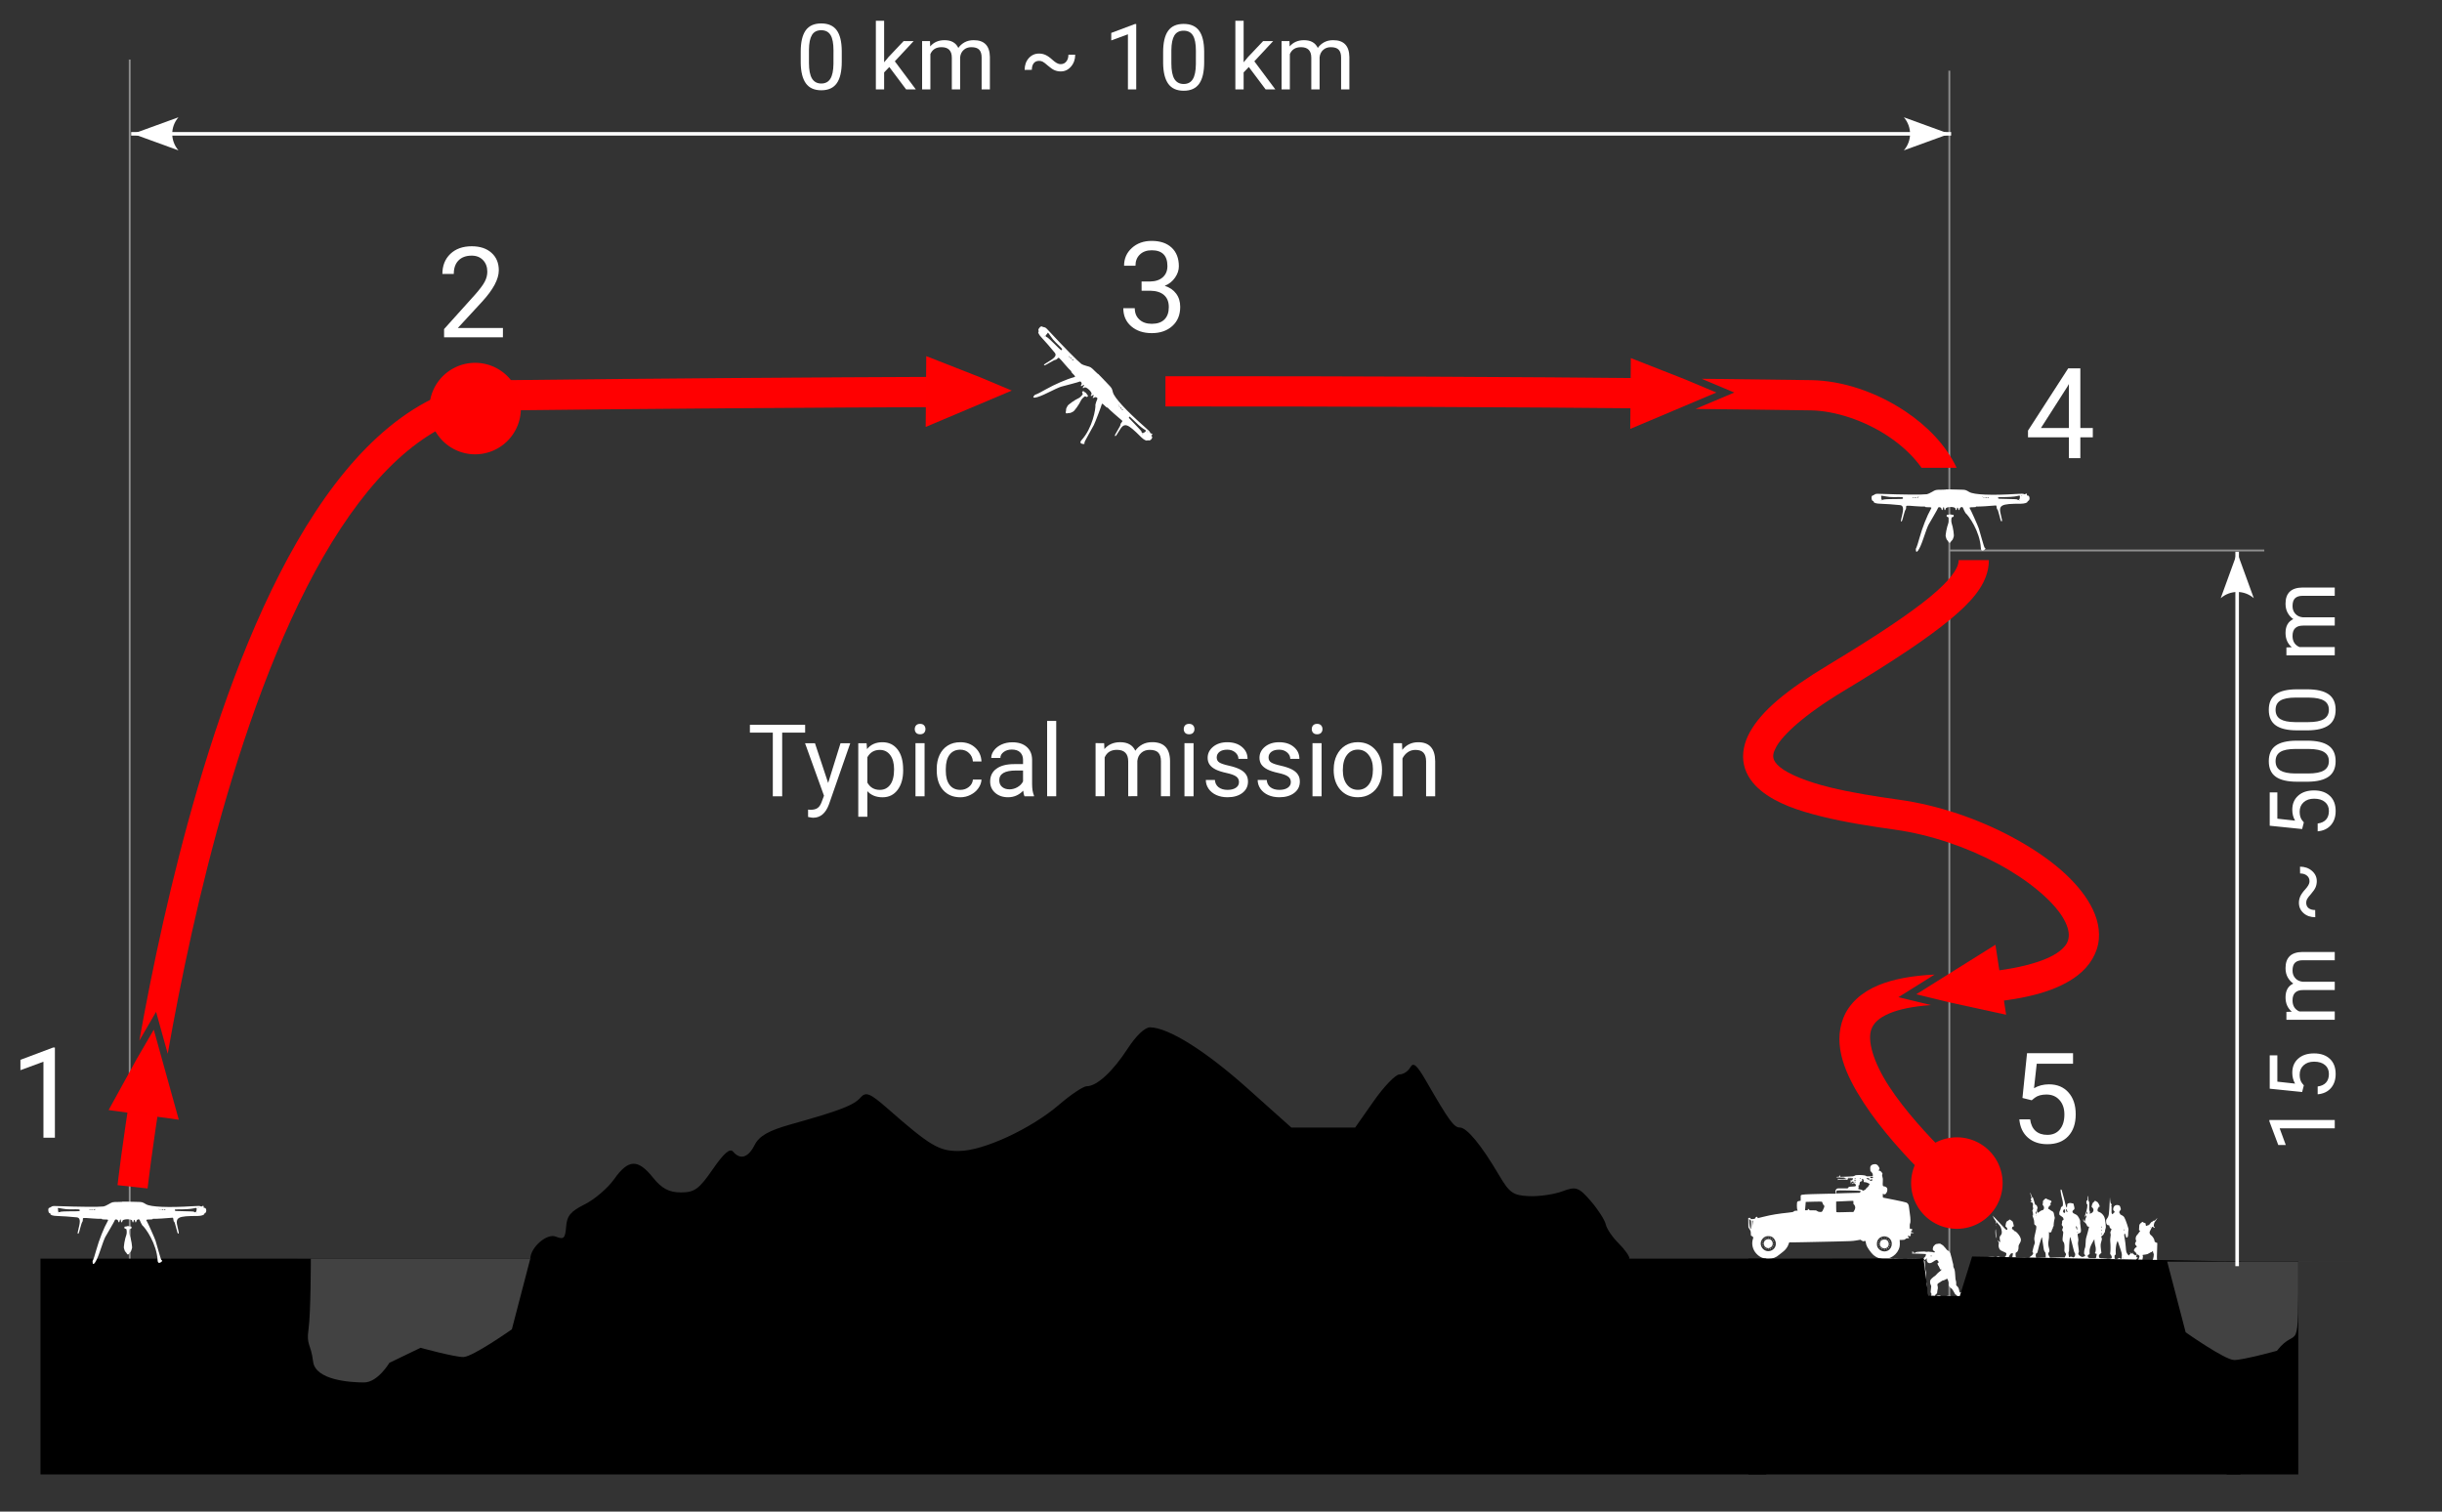 <?xml version="1.0" encoding="UTF-8" standalone="no"?>
<!-- Created with Inkscape (http://www.inkscape.org/) -->

<svg
   width="210mm"
   height="130mm"
   viewBox="0 0 210 130"
   version="1.1"
   id="svg2637"
   inkscape:version="1.2.2 (732a01da63, 2022-12-09)"
   sodipodi:docname="odonat-mission.svg"
   xmlns:inkscape="http://www.inkscape.org/namespaces/inkscape"
   xmlns:sodipodi="http://sodipodi.sourceforge.net/DTD/sodipodi-0.dtd"
   xmlns="http://www.w3.org/2000/svg"
   xmlns:svg="http://www.w3.org/2000/svg">
  <rect x="0" y="0" width="210" height="130" fill="#333333" stroke="none"/>
  <sodipodi:namedview
     id="namedview2639"
     pagecolor="#0000ff"
     bordercolor="#666666"
     borderopacity="1.0"
     inkscape:showpageshadow="2"
     inkscape:pageopacity="0"
     inkscape:pagecheckerboard="0"
     inkscape:deskcolor="#d1d1d1"
     inkscape:document-units="mm"
     showgrid="false"
     inkscape:zoom="1.5358306"
     inkscape:cx="472.38284"
     inkscape:cy="173.19619"
     inkscape:window-width="1920"
     inkscape:window-height="1017"
     inkscape:window-x="1072"
     inkscape:window-y="457"
     inkscape:window-maximized="1"
     inkscape:current-layer="layer1" />
  <defs
     id="defs2634" />
  <g
     inkscape:label="Layer 1"
     inkscape:groupmode="layer"
     id="layer1">
    <path
       style="fill:#ffffff;fill-opacity:1;stroke:#8f8f8f;stroke-width:0.156px;stroke-linecap:butt;stroke-linejoin:miter;stroke-opacity:1"
       d="M 167.634,116.503 V 6.081"
       id="path8010" />
    <path
       style="fill:none;stroke:#8f8f8f;stroke-width:0.157px;stroke-linecap:butt;stroke-linejoin:miter;stroke-opacity:1"
       d="M 11.154,116.072 V 5.121"
       id="path8008" />
    <path
       style="fill:#ffffff;fill-opacity:1;stroke-width:0.029"
       d="m 161.809,108.252 c -0.36,-0.053 -0.662,-0.228 -0.886,-0.513 -0.329,-0.419 -0.444,-0.633 -0.473,-0.884 -0.019,-0.157 -0.037,-0.168 -0.186,-0.105 -0.027,0.011 -0.091,-0.011 -0.158,-0.057 l -0.113,-0.077 -0.366,0.063 c -0.319,0.055 -0.547,0.066 -1.751,0.09 -0.761,0.014 -1.948,0.04 -2.637,0.057 -0.689,0.016 -1.281,0.022 -1.316,0.014 -0.055,-0.016 -0.068,9.9e-4 -0.11,0.145 -0.069,0.236 -0.264,0.504 -0.485,0.666 -0.103,0.076 -0.244,0.187 -0.314,0.248 -0.285,0.25 -0.572,0.358 -0.953,0.358 -0.422,0 -0.747,-0.144 -1.032,-0.455 -0.318,-0.348 -0.427,-0.844 -0.279,-1.275 0.037,-0.108 0.035,-0.115 -0.039,-0.181 -0.043,-0.038 -0.094,-0.069 -0.114,-0.07 -0.024,-6e-4 -0.036,-0.06 -0.036,-0.197 0,-0.174 -0.011,-0.215 -0.103,-0.363 l -0.103,-0.167 -0.006,-0.402 -0.006,-0.402 0.095,-0.008 c 0.069,-0.008 0.095,0.003 0.095,0.035 0,0.07 0.05,0.083 0.229,0.062 0.151,-0.016 0.171,-0.028 0.2,-0.105 0.038,-0.102 0.15,-0.119 0.175,-0.027 0.008,0.032 0.019,0.058 0.024,0.058 0.006,0 0.243,-0.058 0.528,-0.128 0.655,-0.162 1.214,-0.254 2.126,-0.349 0.318,-0.033 0.393,-0.05 0.444,-0.102 0.047,-0.047 0.098,-0.062 0.209,-0.062 0.146,0 0.147,-4.3e-4 0.102,-0.065 -0.059,-0.084 -0.065,-0.626 -0.008,-0.704 0.022,-0.028 0.092,-0.059 0.16,-0.068 l 0.123,-0.016 0.006,-0.135 c 0.003,-0.074 0.002,-0.175 -6e-4,-0.224 -0.011,-0.175 0.006,-0.178 1.001,-0.214 0.497,-0.019 1.15,-0.034 1.452,-0.035 l 0.548,-0.002 -0.006,-0.106 c -0.008,-0.182 -9.9e-4,-0.209 0.074,-0.284 0.072,-0.072 0.08,-0.073 0.516,-0.069 l 0.443,0.006 0.065,-0.076 c 0.055,-0.064 0.089,-0.076 0.223,-0.076 0.087,0 0.219,-0.008 0.293,-0.019 0.124,-0.016 0.135,-0.024 0.135,-0.1 0,-0.056 -0.024,-0.099 -0.08,-0.138 -0.085,-0.059 -0.135,-0.056 -0.219,0.016 -0.028,0.024 -0.051,0.031 -0.051,0.016 0,-0.038 0.098,-0.126 0.141,-0.126 0.019,0 0.034,-0.019 0.034,-0.044 0,-0.03 -0.031,-0.044 -0.101,-0.044 -0.093,0 -0.102,0.008 -0.123,0.109 l -0.022,0.109 -0.022,-0.131 c -0.024,-0.148 -0.006,-0.264 0.033,-0.204 0.035,0.057 0.105,0.014 0.139,-0.082 l 0.03,-0.087 -0.234,-0.003 c -0.181,-0.002 -0.231,0.006 -0.219,0.035 0.008,0.022 -0.003,0.063 -0.027,0.093 -0.022,0.03 -0.04,0.04 -0.04,0.022 0,-0.024 -0.105,-0.035 -0.377,-0.035 -0.334,0 -0.378,0.006 -0.39,0.051 -0.008,0.028 -0.014,0.006 -0.016,-0.051 -9.9e-4,-0.056 0.008,-0.087 0.019,-0.069 0.027,0.04 0.735,0.016 0.735,-0.022 0,-0.014 -0.031,-0.019 -0.069,-0.008 -0.048,0.011 -0.074,0.003 -0.087,-0.029 -0.014,-0.038 -0.077,-0.046 -0.383,-0.046 -0.224,0 -0.365,-0.011 -0.365,-0.029 0,-0.016 0.058,-0.029 0.129,-0.029 0.119,0 0.13,-0.006 0.14,-0.08 l 0.011,-0.08 0.041,0.082 0.04,0.082 0.57,-0.019 c 0.51,-0.016 0.579,-0.025 0.654,-0.078 0.07,-0.05 0.13,-0.06 0.364,-0.061 0.342,-0.002 0.59,0.032 0.63,0.086 0.025,0.032 0.086,0.036 0.299,0.022 l 0.27,-0.019 v -0.112 c 0,-0.062 -0.011,-0.112 -0.025,-0.112 -0.014,0 -0.042,-0.04 -0.062,-0.089 -0.022,-0.055 -0.052,-0.083 -0.076,-0.074 -0.027,0.011 -0.04,-0.011 -0.042,-0.064 -9.9e-4,-0.043 -0.008,-0.14 -0.016,-0.215 -0.016,-0.174 0.074,-0.294 0.258,-0.34 0.235,-0.059 0.376,0.011 0.505,0.25 0.045,0.084 0.046,0.105 0.011,0.175 -0.022,0.044 -0.045,0.09 -0.051,0.102 -0.006,0.011 0.027,0.022 0.072,0.022 0.06,4.3e-4 0.109,0.032 0.18,0.118 0.088,0.106 0.094,0.125 0.064,0.198 -0.027,0.065 -0.025,0.109 0.014,0.221 0.037,0.108 0.044,0.2 0.03,0.4 -0.022,0.326 -0.006,0.403 0.09,0.403 0.094,0 0.234,0.074 0.272,0.144 0.048,0.089 0.035,0.256 -0.029,0.381 -0.074,0.144 -0.156,0.193 -0.253,0.149 -0.039,-0.019 -0.073,-0.032 -0.077,-0.032 -0.003,0 -0.006,0.073 -0.006,0.162 0,0.138 0.008,0.163 0.058,0.174 0.032,0.008 0.465,0.092 0.962,0.19 0.497,0.098 0.949,0.2 1.004,0.227 0.164,0.081 0.21,0.172 0.241,0.477 0.014,0.15 0.046,0.384 0.068,0.52 0.056,0.332 0.065,0.74 0.016,0.797 -0.022,0.028 -0.034,0.119 -0.03,0.247 l 0.006,0.203 0.112,0.019 c 0.124,0.019 0.147,0.077 0.057,0.14 -0.03,0.022 -0.06,0.065 -0.065,0.096 -0.008,0.049 0.011,0.059 0.136,0.072 0.161,0.016 0.117,0.058 -0.06,0.058 -0.099,0 -0.1,9.8e-4 -0.1,0.131 0,0.143 -0.033,0.162 -0.188,0.103 -0.09,-0.035 -0.091,-0.031 -0.014,0.1 l 0.061,0.104 h -0.121 c -0.088,0 -0.142,0.019 -0.199,0.073 -0.068,0.064 -0.105,0.073 -0.286,0.073 h -0.207 l 0.014,0.213 c 0.008,0.118 -6.3e-4,0.282 -0.019,0.366 -0.147,0.684 -0.84,1.155 -1.549,1.05 z m 0.541,-0.704 c 0.21,-0.111 0.336,-0.33 0.335,-0.582 -0.003,-0.678 -0.914,-0.885 -1.226,-0.279 -0.07,0.137 -0.075,0.425 -0.008,0.556 0.172,0.341 0.575,0.477 0.9,0.305 z m -0.335,-0.095 c 0,-0.025 0.014,-0.044 0.029,-0.044 0.016,0 0.029,0.019 0.029,0.044 0,0.024 -0.014,0.044 -0.029,0.044 -0.016,0 -0.029,-0.019 -0.029,-0.044 z m 0.191,-0.011 c -0.008,-0.016 -0.006,-0.035 0.011,-0.044 0.016,-0.008 0.035,-0.006 0.045,0.011 0.008,0.016 0.005,0.035 -0.011,0.045 -0.016,0.008 -0.035,0.006 -0.044,-0.011 z m -0.395,-0.031 c 0,-0.016 0.014,-0.029 0.029,-0.029 0.016,0 0.029,0.014 0.029,0.029 0,0.016 -0.014,0.029 -0.029,0.029 -0.016,0 -0.029,-0.014 -0.029,-0.029 z m 0.102,-0.074 c -0.245,-0.086 -0.327,-0.339 -0.192,-0.592 0.075,-0.141 0.365,-0.197 0.526,-0.102 0.232,0.137 0.236,0.547 0.008,0.662 -0.133,0.067 -0.22,0.075 -0.342,0.033 z m -0.248,-0.03 c 0,-0.024 0.014,-0.037 0.029,-0.027 0.016,0.011 0.029,0.03 0.029,0.045 0,0.016 -0.014,0.027 -0.029,0.027 -0.016,0 -0.029,-0.022 -0.029,-0.046 z m 0.699,9.9e-4 c 0,-0.024 0.014,-0.044 0.029,-0.044 0.016,0 0.029,0.019 0.029,0.044 0,0.024 -0.014,0.044 -0.029,0.044 -0.016,0 -0.029,-0.019 -0.029,-0.044 z m -0.801,-0.161 c 0.011,-0.016 0.03,-0.022 0.045,-0.014 0.04,0.024 0.033,0.042 -0.019,0.042 -0.024,0 -0.037,-0.014 -0.027,-0.03 z m 0.889,4.4e-4 c 0,-0.016 0.014,-0.029 0.029,-0.029 0.016,0 0.029,0.014 0.029,0.029 0,0.016 -0.014,0.029 -0.029,0.029 -0.016,0 -0.029,-0.014 -0.029,-0.029 z m -0.933,-0.175 c 0,-0.016 0.014,-0.029 0.029,-0.029 0.016,0 0.029,0.014 0.029,0.029 0,0.016 -0.014,0.029 -0.029,0.029 -0.016,0 -0.029,-0.014 -0.029,-0.029 z m 0.991,0 c 0,-0.016 0.014,-0.029 0.029,-0.029 0.016,0 0.029,0.014 0.029,0.029 0,0.016 -0.014,0.029 -0.029,0.029 -0.016,0 -0.029,-0.014 -0.029,-0.029 z m -0.962,-0.175 c 0,-0.016 0.014,-0.029 0.029,-0.029 0.016,0 0.029,0.014 0.029,0.029 0,0.016 -0.014,0.029 -0.029,0.029 -0.016,0 -0.029,-0.014 -0.029,-0.029 z m 0.903,-0.029 c 0,-0.016 0.014,-0.029 0.029,-0.029 0.016,0 0.029,0.014 0.029,0.029 0,0.016 -0.014,0.029 -0.029,0.029 -0.016,0 -0.029,-0.014 -0.029,-0.029 z m -0.787,-0.146 c 0,-0.016 0.014,-0.029 0.029,-0.029 0.016,0 0.029,0.014 0.029,0.029 0,0.016 -0.014,0.029 -0.029,0.029 -0.016,0 -0.029,-0.014 -0.029,-0.029 z m 0.699,0 c 0,-0.016 0.014,-0.029 0.029,-0.029 0.016,0 0.029,0.014 0.029,0.029 0,0.016 -0.014,0.029 -0.029,0.029 -0.016,0 -0.029,-0.014 -0.029,-0.029 z m -0.537,-0.084 c -0.014,-0.019 -0.016,-0.045 -0.006,-0.054 0.027,-0.027 0.055,0.011 0.041,0.055 -0.011,0.03 -0.016,0.03 -0.035,-1.1e-4 z m 0.362,-0.033 c 0,-0.016 0.014,-0.029 0.029,-0.029 0.016,0 0.029,0.014 0.029,0.029 0,0.016 -0.014,0.029 -0.029,0.029 -0.016,0 -0.029,-0.014 -0.029,-0.029 z m -0.175,-0.029 c 0,-0.016 0.014,-0.029 0.029,-0.029 0.016,0 0.029,0.014 0.029,0.029 0,0.016 -0.014,0.029 -0.029,0.029 -0.016,0 -0.029,-0.014 -0.029,-0.029 z m -9.643,1.047 c 0.318,-0.161 0.434,-0.543 0.266,-0.874 -0.11,-0.217 -0.269,-0.325 -0.504,-0.342 -0.236,-0.016 -0.402,0.048 -0.55,0.216 -0.473,0.538 0.146,1.325 0.787,1 z m -0.324,-0.102 c 0,-0.024 0.014,-0.037 0.03,-0.027 0.016,0.011 0.022,0.03 0.014,0.045 -0.024,0.04 -0.042,0.033 -0.042,-0.019 z m 0.192,-0.008 c -0.014,-0.019 -0.016,-0.045 -0.006,-0.054 0.027,-0.027 0.055,0.011 0.041,0.055 -0.011,0.03 -0.016,0.03 -0.035,-1.4e-4 z m -0.396,-0.033 c 0,-0.016 0.014,-0.029 0.029,-0.029 0.016,0 0.029,0.014 0.029,0.029 0,0.016 -0.014,0.029 -0.029,0.029 -0.016,0 -0.029,-0.014 -0.029,-0.029 z m 0.106,-0.059 c -0.111,-0.033 -0.193,-0.11 -0.241,-0.224 -0.052,-0.123 -0.05,-0.196 0.008,-0.321 0.065,-0.136 0.195,-0.212 0.363,-0.212 0.439,-3.2e-4 0.512,0.639 0.086,0.758 -0.117,0.033 -0.105,0.033 -0.216,-6.2e-4 z m -0.252,-0.045 c 0,-0.024 0.014,-0.037 0.03,-0.027 0.016,0.011 0.022,0.03 0.014,0.045 -0.025,0.04 -0.042,0.033 -0.042,-0.019 z m 0.699,0 c 0,-0.024 0.014,-0.037 0.03,-0.027 0.016,0.011 0.022,0.03 0.014,0.045 -0.024,0.04 -0.043,0.033 -0.043,-0.019 z m -0.816,-0.159 c 0,-0.016 0.014,-0.029 0.029,-0.029 0.016,0 0.029,0.014 0.029,0.029 0,0.016 -0.014,0.029 -0.029,0.029 -0.016,0 -0.029,-0.014 -0.029,-0.029 z m 0.903,0 c 0,-0.016 0.014,-0.029 0.029,-0.029 0.016,0 0.029,0.014 0.029,0.029 0,0.016 -0.014,0.029 -0.029,0.029 -0.016,0 -0.029,-0.014 -0.029,-0.029 z m -0.933,-0.175 c 0,-0.016 0.014,-0.029 0.029,-0.029 0.016,0 0.029,0.014 0.029,0.029 0,0.016 -0.014,0.029 -0.029,0.029 -0.016,0 -0.029,-0.014 -0.029,-0.029 z m 0.962,0 c 0,-0.016 0.014,-0.029 0.029,-0.029 0.016,0 0.029,0.014 0.029,0.029 0,0.016 -0.014,0.029 -0.029,0.029 -0.016,0 -0.029,-0.014 -0.029,-0.029 z m -0.933,-0.175 c 0,-0.016 0.014,-0.029 0.029,-0.029 0.016,0 0.029,0.014 0.029,0.029 0,0.016 -0.014,0.029 -0.029,0.029 -0.016,0 -0.029,-0.014 -0.029,-0.029 z m 0.903,-0.014 c 0,-0.024 0.014,-0.046 0.029,-0.046 0.016,0 0.029,0.014 0.029,0.027 0,0.016 -0.014,0.036 -0.029,0.046 -0.016,0.011 -0.029,-0.002 -0.029,-0.027 z m -0.787,-0.162 c 0,-0.016 0.014,-0.029 0.029,-0.029 0.016,0 0.029,0.014 0.029,0.029 0,0.016 -0.014,0.029 -0.029,0.029 -0.016,0 -0.029,-0.014 -0.029,-0.029 z m 0.685,0 c -0.011,-0.016 0.003,-0.029 0.029,-0.029 0.027,0 0.039,0.014 0.029,0.029 -0.011,0.016 -0.022,0.029 -0.029,0.029 -0.006,0 -0.019,-0.014 -0.029,-0.029 z m -0.539,-0.1 c 0,-0.025 0.014,-0.046 0.029,-0.046 0.016,0 0.029,0.014 0.029,0.027 0,0.016 -0.014,0.036 -0.029,0.045 -0.016,0.011 -0.029,-0.002 -0.029,-0.027 z m 0.379,0 c 0,-0.025 0.014,-0.046 0.029,-0.046 0.016,0 0.029,0.014 0.029,0.027 0,0.016 -0.014,0.036 -0.029,0.045 -0.016,0.011 -0.029,-0.002 -0.029,-0.027 z m -0.19,-0.046 c -0.011,-0.016 0.003,-0.029 0.029,-0.029 0.027,0 0.039,0.014 0.029,0.029 -0.011,0.016 -0.022,0.029 -0.029,0.029 -0.006,0 -0.019,-0.014 -0.029,-0.029 z m -1.518,-1.535 c -0.042,-0.039 -0.083,-0.066 -0.089,-0.059 -0.008,0.008 -2.4e-4,0.164 0.014,0.349 0.019,0.237 0.043,0.363 0.081,0.428 l 0.054,0.092 0.008,-0.369 c 0.008,-0.366 0.008,-0.37 -0.069,-0.441 z m 0.233,0.146 c 0.008,-0.025 -0.003,-0.063 -0.027,-0.087 -0.039,-0.039 -0.043,-0.006 -0.04,0.301 l 0.003,0.344 0.022,-0.257 c 0.014,-0.141 0.03,-0.277 0.04,-0.301 z m 8.415,-0.826 0.223,-1.1e-4 0.064,-0.104 c 0.107,-0.173 0.122,-0.3 0.053,-0.443 -0.033,-0.068 -0.072,-0.116 -0.086,-0.108 -0.024,0.016 -0.042,-0.133 -0.031,-0.259 0.006,-0.05 -0.016,-0.052 -0.309,-0.037 -0.172,0.008 -0.507,0.025 -0.743,0.035 l -0.43,0.019 v 0.444 c 0,0.244 0.011,0.454 0.022,0.467 0.011,0.014 0.245,0.014 0.517,0.006 0.273,-0.011 0.596,-0.019 0.719,-0.019 z m -2.423,-0.109 c 0.036,-0.06 0.089,-0.178 0.118,-0.262 0.051,-0.147 0.051,-0.154 6.3e-4,-0.181 -0.029,-0.016 -0.075,-0.091 -0.104,-0.168 -0.029,-0.077 -0.061,-0.15 -0.072,-0.162 -0.011,-0.014 -0.33,-0.014 -0.708,-0.003 l -0.688,0.019 -0.016,0.221 c -0.008,0.122 -0.022,0.284 -0.03,0.36 l -0.014,0.138 h 0.127 c 0.113,0 0.125,-0.008 0.112,-0.058 -0.022,-0.082 0.061,-0.076 0.116,0.008 0.042,0.064 0.058,0.067 0.317,0.056 0.254,-0.011 0.28,-0.006 0.375,0.063 0.077,0.055 0.14,0.074 0.252,0.075 0.143,9.8e-4 0.153,-0.003 0.215,-0.108 z m 3.023,-1.537 c 0.198,-4.3e-4 0.211,-0.006 0.211,-0.065 0,-0.035 0.022,-0.076 0.048,-0.091 0.031,-0.016 -0.324,-0.035 -0.993,-0.049 -0.658,-0.014 -1.052,-0.011 -1.07,0.006 -0.016,0.016 -0.036,0.078 -0.046,0.139 l -0.019,0.111 0.828,-0.027 c 0.455,-0.014 0.923,-0.027 1.039,-0.027 z m 0.561,-0.234 c 0.019,-0.024 0.055,-0.044 0.077,-0.044 0.022,0 0.053,-0.033 0.069,-0.073 0.016,-0.04 0.06,-0.088 0.099,-0.106 0.039,-0.019 0.104,-0.095 0.144,-0.172 l 0.072,-0.139 -0.146,-0.075 c -0.083,-0.043 -0.194,-0.075 -0.258,-0.075 -0.111,0 -0.113,-9.9e-4 -0.109,-0.106 0.003,-0.073 -0.014,-0.118 -0.05,-0.146 -0.086,-0.063 -0.109,-0.047 -0.089,0.06 0.016,0.093 0.014,0.101 -0.07,0.119 -0.104,0.022 -0.146,0.089 -0.146,0.228 0,0.075 -0.014,0.104 -0.056,0.115 -0.048,0.014 -0.053,0.029 -0.032,0.12 0.014,0.06 0.014,0.112 -0.002,0.122 -0.014,0.008 -0.027,0.035 -0.027,0.057 0,0.028 0.054,0.047 0.175,0.06 0.119,0.014 0.175,0.033 0.175,0.06 0,0.054 0.129,0.051 0.175,-0.003 z m -0.758,-0.699 c 0,-0.024 -0.019,-0.044 -0.044,-0.044 -0.046,0 -0.058,0.035 -0.024,0.068 0.033,0.033 0.068,0.022 0.068,-0.025 z m 1.44,-0.151 c 0.031,-0.08 -0.03,-0.112 -0.111,-0.058 -0.071,0.046 -0.074,0.045 -0.124,-0.039 -0.046,-0.077 -0.067,-0.087 -0.184,-0.085 -0.099,9.9e-4 -0.117,0.008 -0.073,0.027 0.033,0.014 0.077,0.046 0.099,0.072 0.032,0.038 0.045,0.041 0.065,0.011 0.019,-0.029 0.04,-0.019 0.085,0.042 0.07,0.093 0.212,0.111 0.242,0.032 z m -1.382,-0.011 c 0,-0.016 -0.047,-0.029 -0.104,-0.029 -0.062,0 -0.096,0.011 -0.086,0.029 0.011,0.016 0.057,0.029 0.104,0.029 0.047,0 0.086,-0.014 0.086,-0.029 z m 0.342,-0.016 c -0.011,-0.011 -0.035,-0.011 -0.056,-0.002 -0.025,0.008 -0.016,0.016 0.016,0.016 0.031,9.9e-4 0.048,-0.006 0.038,-0.016 z m -0.371,-0.126 c 0,-0.016 -0.027,-0.024 -0.058,-0.022 -0.032,0.002 -0.058,0.014 -0.058,0.027 0,0.014 0.027,0.022 0.058,0.022 0.032,0 0.058,-0.014 0.058,-0.027 z m 0.437,-9.8e-4 c 0,-0.037 -0.031,-0.037 -0.087,0 -0.035,0.022 -0.031,0.028 0.022,0.029 0.036,2.4e-4 0.065,-0.014 0.065,-0.029 z m 1.02,-0.041 c 0,-0.008 0.008,-0.033 0.019,-0.058 0.014,-0.038 -0.006,-0.046 -0.116,-0.046 -0.143,0 -0.144,1.1e-4 -0.116,0.071 0.011,0.029 0.053,0.046 0.116,0.046 0.054,0 0.099,-0.006 0.099,-0.011 z m -1.829,-0.068 c -0.084,-0.006 -0.222,-0.006 -0.306,0 -0.084,0.006 -0.016,0.011 0.153,0.011 0.168,0 0.237,-0.006 0.153,-0.011 z"
       id="path3766" />
    <path
       style="fill:#ffffff;fill-opacity:1;stroke-width:0.029"
       d="m 171.29,108.468 v -0.335 l 0.124,-0.002 c 0.171,-0.003 0.288,-0.022 0.36,-0.059 0.046,-0.024 0.088,-0.019 0.171,0.016 0.061,0.025 0.185,0.046 0.277,0.046 0.198,0 0.28,-0.065 0.308,-0.248 0.019,-0.114 0.016,-0.118 -0.108,-0.18 -0.069,-0.035 -0.178,-0.085 -0.241,-0.111 -0.064,-0.025 -0.14,-0.069 -0.171,-0.096 -0.109,-0.098 -0.171,-0.338 -0.13,-0.5 0.024,-0.097 0.019,-0.128 -0.027,-0.197 -0.107,-0.154 -0.106,-0.169 0.002,-0.074 0.121,0.105 0.184,0.124 0.149,0.044 -0.011,-0.028 -0.028,-0.134 -0.036,-0.235 -0.014,-0.165 -0.005,-0.192 0.058,-0.262 0.13,-0.142 0.151,-0.279 0.084,-0.539 -0.061,-0.234 -0.076,-0.261 -0.286,-0.499 l -0.123,-0.14 -0.033,0.084 c -0.019,0.046 -0.039,0.068 -0.046,0.049 -0.008,-0.019 9.9e-4,-0.063 0.019,-0.097 0.029,-0.053 0.016,-0.084 -0.087,-0.222 -0.066,-0.088 -0.126,-0.187 -0.132,-0.221 -0.006,-0.033 -0.035,-0.089 -0.062,-0.122 -0.143,-0.173 0.439,0.418 0.67,0.681 0.322,0.366 0.484,0.526 0.533,0.526 0.061,0 0.084,-0.122 0.03,-0.161 -0.027,-0.019 -0.047,-0.05 -0.047,-0.068 0,-0.019 -0.019,-0.033 -0.044,-0.033 -0.053,0 -0.054,-0.075 -0.006,-0.291 0.031,-0.135 0.052,-0.168 0.132,-0.209 0.052,-0.027 0.121,-0.071 0.152,-0.1 0.054,-0.049 0.059,-0.049 0.122,0.008 0.036,0.033 0.094,0.074 0.128,0.092 0.044,0.022 0.073,0.079 0.096,0.185 0.019,0.084 0.04,0.182 0.049,0.219 0.014,0.053 0.006,0.066 -0.046,0.066 -0.041,0 -0.072,0.027 -0.092,0.078 -0.036,0.095 -0.016,0.156 0.057,0.175 0.03,0.008 0.071,0.046 0.092,0.085 0.022,0.039 0.062,0.07 0.092,0.07 0.083,0 0.317,0.253 0.427,0.462 0.122,0.23 0.115,0.364 -0.028,0.592 -0.08,0.128 -0.096,0.181 -0.092,0.301 0.008,0.216 -0.064,0.408 -0.17,0.452 -0.082,0.034 -0.086,0.043 -0.086,0.218 0,0.111 0.014,0.194 0.036,0.212 0.022,0.019 0.179,0.024 0.407,0.019 0.204,-0.008 0.426,3.2e-4 0.494,0.016 0.165,0.037 0.273,0.011 0.312,-0.074 0.016,-0.038 0.051,-0.07 0.074,-0.07 0.055,0 0.193,-0.165 0.193,-0.232 0,-0.029 -0.019,-0.068 -0.042,-0.087 -0.031,-0.027 -0.035,-0.054 -0.014,-0.107 0.016,-0.04 0.039,-0.14 0.054,-0.223 0.014,-0.083 0.056,-0.228 0.092,-0.32 0.06,-0.154 0.062,-0.181 0.028,-0.323 -0.045,-0.185 -0.036,-0.269 0.079,-0.762 0.102,-0.437 0.098,-0.534 -0.024,-0.604 -0.079,-0.045 -0.085,-0.061 -0.085,-0.224 0,-0.112 -0.024,-0.24 -0.069,-0.358 -0.076,-0.203 -0.103,-0.282 -0.084,-0.249 0.008,0.011 0.022,0.022 0.033,0.022 0.034,0 0.011,-0.322 -0.027,-0.367 -0.028,-0.034 -0.024,-0.063 0.019,-0.143 0.045,-0.084 0.049,-0.116 0.022,-0.19 -0.019,-0.05 -0.024,-0.123 -0.011,-0.168 0.011,-0.044 0.014,-0.118 0.006,-0.164 -0.014,-0.068 -0.039,-0.092 -0.133,-0.121 -0.104,-0.033 -0.11,-0.038 -0.051,-0.057 0.078,-0.025 0.077,-0.019 0.022,-0.147 -0.037,-0.09 -0.037,-0.104 0,-0.119 0.058,-0.022 0.054,-0.066 -0.028,-0.302 -0.039,-0.112 -0.059,-0.203 -0.045,-0.203 0.014,0 0.055,0.092 0.091,0.204 0.045,0.14 0.08,0.204 0.112,0.204 0.035,0 0.068,0.081 0.131,0.321 0.075,0.283 0.092,0.321 0.148,0.321 0.085,0 0.185,0.243 0.133,0.325 -0.045,0.072 -0.042,0.264 0.003,0.327 0.035,0.048 0.049,0.042 0.186,-0.067 0.082,-0.065 0.176,-0.119 0.21,-0.119 0.168,0 0.237,-0.249 0.109,-0.397 -0.059,-0.069 -0.065,-0.094 -0.041,-0.18 0.016,-0.055 0.022,-0.127 0.011,-0.16 -0.011,-0.044 0.016,-0.09 0.101,-0.171 0.124,-0.118 0.168,-0.133 0.226,-0.074 0.019,0.019 0.118,0.063 0.217,0.095 0.2,0.064 0.244,0.136 0.141,0.23 -0.046,0.041 -0.052,0.069 -0.032,0.138 0.022,0.076 0.016,0.09 -0.048,0.114 -0.041,0.016 -0.091,0.071 -0.115,0.129 -0.053,0.126 -0.053,0.161 -0.003,0.161 0.022,0 0.075,0.033 0.119,0.073 0.043,0.04 0.124,0.092 0.179,0.115 0.107,0.045 0.153,0.127 0.176,0.316 0.008,0.061 0.027,0.145 0.043,0.188 0.019,0.05 0.019,0.103 6e-4,0.152 -0.038,0.102 -0.098,0.549 -0.078,0.583 0.008,0.014 -0.003,0.046 -0.027,0.071 -0.025,0.025 -0.044,0.076 -0.044,0.115 0,0.039 -0.019,0.086 -0.04,0.105 -0.022,0.019 -0.048,0.086 -0.059,0.15 -0.014,0.086 -0.038,0.125 -0.091,0.15 -0.062,0.028 -0.079,0.024 -0.114,-0.022 -0.036,-0.049 -0.039,-0.022 -0.03,0.217 0.008,0.174 -0.006,0.348 -0.033,0.481 -0.048,0.223 -0.036,0.455 0.035,0.689 0.055,0.182 0.05,0.271 -0.019,0.351 -0.069,0.08 -0.057,0.199 0.033,0.325 0.031,0.043 0.056,0.095 0.056,0.114 0,0.027 0.079,0.029 0.313,0.014 0.172,-0.011 0.459,-0.019 0.637,-0.016 l 0.324,0.006 0.062,-0.128 c 0.077,-0.16 0.078,-0.157 -0.016,-0.29 -0.071,-0.103 -0.076,-0.127 -0.062,-0.337 0.019,-0.288 -0.016,-0.531 -0.09,-0.589 -0.083,-0.066 -0.092,-0.186 -0.043,-0.53 0.044,-0.304 0.043,-0.312 -0.016,-0.393 -0.059,-0.081 -0.059,-0.087 -0.011,-0.22 0.049,-0.135 0.049,-0.138 -0.019,-0.228 -0.06,-0.082 -0.064,-0.105 -0.037,-0.214 0.016,-0.067 0.024,-0.149 0.016,-0.181 -0.011,-0.043 0.006,-0.068 0.062,-0.094 0.058,-0.027 0.072,-0.048 0.057,-0.086 -0.011,-0.028 -0.022,-0.072 -0.019,-0.1 6.2e-4,-0.029 -0.061,-0.089 -0.149,-0.145 -0.083,-0.053 -0.161,-0.109 -0.172,-0.126 -0.046,-0.065 -0.022,-0.286 0.042,-0.39 0.036,-0.057 0.065,-0.143 0.065,-0.19 5.9e-4,-0.065 0.022,-0.098 0.088,-0.134 0.079,-0.044 0.088,-0.064 0.096,-0.214 0.006,-0.101 -0.014,-0.247 -0.049,-0.377 -0.101,-0.366 -0.181,-0.846 -0.147,-0.88 0.038,-0.038 0.114,0.056 0.115,0.143 5.5e-4,0.033 0.027,0.132 0.059,0.22 0.032,0.088 0.084,0.278 0.116,0.423 0.032,0.144 0.075,0.321 0.098,0.393 0.022,0.072 0.055,0.187 0.074,0.255 0.019,0.068 0.046,0.124 0.06,0.124 0.014,0 0.03,-0.075 0.035,-0.166 0.008,-0.163 0.011,-0.167 0.119,-0.209 0.091,-0.035 0.138,-0.036 0.266,-0.008 l 0.156,0.035 0.047,0.187 c 0.064,0.254 0.06,0.285 -0.04,0.36 -0.164,0.121 -0.101,0.272 0.153,0.366 0.103,0.038 0.162,0.085 0.228,0.181 0.13,0.189 0.209,0.384 0.189,0.464 -0.011,0.038 0.002,0.191 0.027,0.34 0.051,0.311 0.056,0.5 0.016,0.573 -0.016,0.028 -0.081,0.069 -0.146,0.09 -0.135,0.045 -0.135,0.045 -0.076,0.354 0.032,0.166 0.035,0.25 0.011,0.332 -0.033,0.121 -0.025,0.286 0.035,0.647 0.033,0.198 0.033,0.251 5.4e-4,0.311 -0.062,0.115 -0.019,0.207 0.145,0.308 0.138,0.085 0.155,0.088 0.263,0.056 0.167,-0.05 0.197,-0.098 0.116,-0.184 -0.06,-0.064 -0.064,-0.087 -0.045,-0.283 0.011,-0.117 0.041,-0.245 0.065,-0.283 0.031,-0.049 0.049,-0.18 0.059,-0.437 0.008,-0.202 0.027,-0.391 0.042,-0.419 0.022,-0.04 0.257,-0.934 0.257,-0.971 0,-0.006 -0.036,-0.011 -0.08,-0.016 -0.064,-0.008 -0.087,-0.032 -0.118,-0.124 -0.036,-0.109 -0.18,-0.279 -0.236,-0.279 -0.039,0 -0.085,-0.152 -0.064,-0.213 0.014,-0.038 0.028,-0.016 0.054,0.082 0.042,0.157 0.078,0.151 0.105,-0.016 0.011,-0.066 0.038,-0.157 0.062,-0.203 0.048,-0.093 0.057,-0.202 0.016,-0.202 -0.014,0 -0.054,0.036 -0.088,0.08 l -0.061,0.08 0.061,-0.16 c 0.173,-0.454 0.259,-0.991 0.158,-0.991 -0.034,0 -0.044,-0.037 -0.044,-0.16 0,-0.088 0.014,-0.16 0.029,-0.16 0.016,0 0.029,0.014 0.029,0.029 0,0.016 0.014,0.029 0.029,0.029 0.016,0 0.029,-0.092 0.029,-0.219 0,-0.126 0.014,-0.219 0.029,-0.219 0.016,0 0.029,0.098 0.029,0.234 0,0.177 0.011,0.238 0.042,0.25 0.035,0.014 0.04,0.081 0.029,0.378 -0.011,0.292 -0.006,0.375 0.031,0.43 0.029,0.044 0.038,0.099 0.027,0.16 l -0.019,0.092 0.098,-0.033 c 0.253,-0.084 0.311,-0.36 0.109,-0.521 -0.054,-0.043 -0.055,-0.049 -0.003,-0.219 0.041,-0.134 0.074,-0.188 0.146,-0.232 0.051,-0.032 0.093,-0.075 0.094,-0.095 9.8e-4,-0.051 0.05,-0.046 0.07,0.008 0.008,0.025 0.043,0.044 0.074,0.044 0.068,0 0.179,0.14 0.244,0.31 0.049,0.127 0.042,0.163 -0.027,0.137 -0.027,-0.011 -0.041,0.006 -0.041,0.042 0,0.032 -0.019,0.074 -0.044,0.094 -0.045,0.038 -0.059,0.195 -0.022,0.251 0.011,0.019 0.069,0.048 0.127,0.067 0.155,0.051 0.333,0.217 0.418,0.391 0.056,0.115 0.086,0.248 0.119,0.535 0.04,0.342 0.04,0.396 3.3e-4,0.509 -0.025,0.07 -0.044,0.17 -0.044,0.223 -2.2e-4,0.056 -0.019,0.102 -0.042,0.112 -0.022,0.008 -0.051,0.056 -0.061,0.104 -0.014,0.057 -0.053,0.108 -0.118,0.146 -0.11,0.065 -0.114,0.08 -0.064,0.217 0.03,0.082 0.025,0.125 -0.03,0.294 -0.073,0.225 -0.078,0.345 -0.029,0.716 l 0.035,0.263 -0.108,0.09 c -0.081,0.068 -0.108,0.113 -0.108,0.18 0,0.169 0.051,0.199 0.349,0.206 0.147,0.003 0.276,0.014 0.285,0.022 0.033,0.033 0.403,0.016 0.439,-0.019 0.059,-0.059 0.04,-0.198 -0.041,-0.295 -0.068,-0.08 -0.074,-0.105 -0.053,-0.223 0.028,-0.165 0.027,-0.649 -0.002,-0.917 -0.014,-0.132 -0.008,-0.271 0.016,-0.401 0.029,-0.153 0.03,-0.225 0.006,-0.308 -0.03,-0.096 -0.024,-0.124 0.039,-0.247 0.04,-0.076 0.059,-0.139 0.042,-0.139 -0.066,0 -0.174,-0.144 -0.174,-0.232 0,-0.074 -0.011,-0.089 -0.07,-0.089 -0.132,0 -0.202,-0.091 -0.215,-0.28 -0.011,-0.149 -0.002,-0.185 0.063,-0.274 0.103,-0.141 0.139,-0.224 0.169,-0.393 0.024,-0.133 0.068,-0.796 0.084,-1.268 l 0.008,-0.19 0.022,0.245 c 0.014,0.163 0.036,0.256 0.064,0.277 0.052,0.038 0.104,0.18 0.055,0.15 -0.019,-0.011 -0.032,1.1e-4 -0.032,0.027 0,0.027 0.011,0.041 0.022,0.033 0.014,-0.008 0.016,0.13 0.011,0.306 -0.008,0.276 -0.003,0.327 0.041,0.377 0.052,0.057 0.053,0.057 0.108,-0.03 0.031,-0.049 0.074,-0.088 0.097,-0.088 0.022,0 0.041,-0.014 0.041,-0.029 0,-0.016 -0.014,-0.029 -0.029,-0.029 -0.016,0 -0.029,-0.019 -0.029,-0.041 0,-0.022 -0.019,-0.048 -0.044,-0.057 -0.068,-0.027 -0.055,-0.226 0.022,-0.342 0.083,-0.124 0.23,-0.168 0.393,-0.119 0.102,0.031 0.116,0.048 0.165,0.2 0.048,0.152 0.048,0.169 0.006,0.2 -0.027,0.019 -0.047,0.05 -0.047,0.07 0,0.019 -0.019,0.055 -0.044,0.079 -0.039,0.039 -0.038,0.053 0.014,0.125 0.032,0.045 0.051,0.088 0.043,0.096 -0.008,0.008 0.058,0.049 0.146,0.091 0.194,0.092 0.247,0.183 0.453,0.782 0.121,0.35 0.135,0.417 0.114,0.526 -0.014,0.069 -0.024,0.207 -0.024,0.309 -9.9e-4,0.209 -0.036,0.297 -0.118,0.297 -0.071,0 -0.116,-0.084 -0.116,-0.217 0,-0.074 -0.014,-0.104 -0.044,-0.104 -0.077,0 -0.08,0.078 -0.014,0.428 0.035,0.187 0.075,0.505 0.089,0.707 0.027,0.398 0.047,0.479 0.163,0.63 0.086,0.112 0.173,0.136 0.148,0.04 -0.014,-0.048 -0.006,-0.056 0.04,-0.042 0.062,0.019 0.078,-0.04 0.024,-0.094 -0.022,-0.022 -0.022,-0.037 -9.8e-4,-0.051 0.016,-0.011 0.053,0.016 0.081,0.058 0.05,0.077 0.051,0.077 0.074,0.014 0.027,-0.071 0.101,-0.065 0.088,0.008 -0.006,0.027 0.019,0.055 0.058,0.067 0.036,0.011 0.081,0.041 0.099,0.065 0.045,0.062 0.122,0.024 0.146,-0.071 0.016,-0.068 0.002,-0.094 -0.106,-0.186 -0.109,-0.093 -0.123,-0.118 -0.105,-0.187 0.022,-0.083 0.108,-0.185 0.208,-0.245 0.051,-0.03 0.052,-0.038 0.014,-0.071 -0.024,-0.019 -0.068,-0.074 -0.097,-0.119 -0.046,-0.072 -0.048,-0.095 -0.016,-0.175 0.022,-0.051 0.05,-0.101 0.065,-0.111 0.019,-0.011 0.014,-0.052 -0.008,-0.106 -0.059,-0.143 -0.014,-0.351 0.106,-0.469 0.055,-0.055 0.118,-0.137 0.142,-0.182 0.024,-0.046 0.056,-0.083 0.071,-0.083 0.016,0 0.029,-0.027 0.029,-0.058 0,-0.035 -0.019,-0.058 -0.048,-0.058 -0.042,0 -0.045,-0.027 -0.028,-0.197 0.011,-0.108 0.019,-0.224 0.019,-0.258 -4.4e-4,-0.036 0.049,-0.106 0.118,-0.168 0.112,-0.1 0.201,-0.137 0.201,-0.082 0,0.014 0.054,0.041 0.119,0.06 0.107,0.032 0.118,0.044 0.105,0.112 -0.022,0.12 0.081,0.197 0.152,0.112 0.019,-0.022 0.056,-0.035 0.084,-0.029 0.034,0.008 0.081,-0.035 0.149,-0.136 0.068,-0.101 0.125,-0.153 0.18,-0.164 0.044,-0.008 0.075,-0.031 0.068,-0.05 -0.008,-0.022 0.022,-0.033 0.08,-0.033 0.076,2.1e-4 0.111,-0.024 0.19,-0.126 0.053,-0.07 0.097,-0.112 0.097,-0.094 0,0.032 -0.191,0.324 -0.23,0.351 -0.011,0.008 -0.037,0.086 -0.056,0.172 -0.033,0.148 -0.032,0.162 0.028,0.226 0.087,0.093 0.044,0.122 -0.064,0.043 -0.082,-0.06 -0.145,-0.062 -0.145,-0.006 0,0.014 -0.047,0.107 -0.104,0.208 -0.086,0.153 -0.1,0.201 -0.085,0.292 0.011,0.069 0.044,0.126 0.088,0.154 0.161,0.106 0.334,0.379 0.334,0.528 0,0.062 0.022,0.085 0.118,0.123 l 0.118,0.046 -0.016,0.541 c -0.008,0.298 -0.016,0.587 -0.019,0.643 -9.8e-4,0.056 0.008,0.243 0.016,0.415 l 0.019,0.313 h -7.114 -7.114 z m 13.807,-0.08 c 0.088,-0.108 0.159,-0.55 0.094,-0.59 -0.016,-0.011 -0.029,-0.057 -0.029,-0.104 0,-0.092 -0.075,-0.122 -0.106,-0.042 -0.008,0.025 -0.028,0.037 -0.042,0.028 -0.014,-0.008 -0.095,0.031 -0.181,0.088 -0.114,0.076 -0.199,0.108 -0.314,0.119 -0.266,0.027 -0.299,0.037 -0.26,0.086 0.034,0.041 0.028,0.169 -0.016,0.34 l -0.019,0.079 0.2,0.011 c 0.483,0.024 0.645,0.022 0.674,-0.014 z m -1.184,-0.11 c 0.029,-0.057 0.06,-0.142 0.069,-0.19 0.014,-0.076 9.9e-4,-0.097 -0.1,-0.166 -0.064,-0.043 -0.122,-0.068 -0.131,-0.056 -0.008,0.014 -0.024,0.08 -0.035,0.149 -0.019,0.124 -0.019,0.125 0.058,0.111 0.078,-0.014 0.078,-0.014 0.03,0.061 -0.027,0.042 -0.069,0.093 -0.095,0.114 -0.042,0.033 -0.042,0.041 -0.003,0.066 0.076,0.049 0.153,0.016 0.208,-0.089 z m -1.782,-0.029 c 0,-0.016 0.022,-0.029 0.046,-0.029 0.029,0 0.037,-0.014 0.025,-0.036 -0.016,-0.028 -0.011,-0.029 0.019,-0.006 0.022,0.019 0.084,0.046 0.135,0.063 0.08,0.027 0.092,0.025 0.092,-0.019 -10e-5,-0.027 0.008,-0.108 0.016,-0.18 0.024,-0.191 0.006,-0.276 -0.247,-1.005 l -0.111,-0.321 -0.062,0.138 c -0.071,0.158 -0.128,0.682 -0.099,0.906 0.016,0.126 0.011,0.142 -0.044,0.156 -0.053,0.014 -0.062,0.037 -0.062,0.168 0,0.084 0.008,0.161 0.019,0.172 0.031,0.031 0.272,0.022 0.272,-0.011 z m -1.881,-0.095 c 0.075,-0.332 0.075,-0.342 -0.016,-0.342 -0.068,0 -0.098,-0.051 -0.058,-0.099 0.063,-0.076 0.071,-0.375 0.014,-0.559 -0.029,-0.095 -0.06,-0.265 -0.069,-0.377 l -0.016,-0.204 -0.137,0.233 c -0.211,0.36 -0.294,0.619 -0.277,0.861 0.014,0.198 0.014,0.199 -0.07,0.228 -0.067,0.024 -0.085,0.047 -0.085,0.113 0,0.141 0.052,0.179 0.262,0.19 0.459,0.024 0.435,0.027 0.451,-0.044 z m 2.318,0.036 c 0,-0.016 -0.014,-0.029 -0.029,-0.029 -0.016,0 -0.029,0.014 -0.029,0.029 0,0.016 0.014,0.029 0.029,0.029 0.016,0 0.029,-0.014 0.029,-0.029 z m -7.028,-0.032 0.383,-0.006 v -0.194 c 0,-0.167 -0.011,-0.211 -0.082,-0.309 -0.074,-0.103 -0.089,-0.168 -0.15,-0.64 -0.037,-0.289 -0.077,-0.551 -0.089,-0.583 -0.016,-0.044 -0.041,0.008 -0.1,0.204 -0.043,0.144 -0.109,0.361 -0.146,0.481 -0.037,0.12 -0.084,0.314 -0.105,0.43 -0.024,0.137 -0.051,0.211 -0.075,0.211 -0.077,0 -0.134,0.136 -0.112,0.269 0.024,0.143 0.038,0.175 0.07,0.156 0.014,-0.008 0.195,-0.016 0.406,-0.019 z m -2.491,-0.04 c 0.008,-0.024 0.024,-0.109 0.036,-0.19 l 0.019,-0.146 h -0.088 c -0.074,0 -0.103,0.024 -0.179,0.141 -0.13,0.203 -0.122,0.238 0.052,0.238 0.099,0 0.148,-0.014 0.159,-0.043 z m 5.05,-0.044 c 0.052,0 0.103,0.014 0.112,0.029 0.034,0.055 0.153,0.03 0.201,-0.043 0.057,-0.087 0.062,-0.266 0.008,-0.298 -0.022,-0.014 -0.069,-0.154 -0.106,-0.315 -0.037,-0.16 -0.093,-0.383 -0.124,-0.495 -0.032,-0.112 -0.079,-0.286 -0.104,-0.386 -0.025,-0.1 -0.055,-0.182 -0.065,-0.182 -0.029,0 -0.087,0.637 -0.087,0.956 0,0.187 -0.011,0.301 -0.033,0.314 -0.022,0.014 -0.027,0.085 -0.014,0.224 0.022,0.229 0.038,0.275 0.085,0.228 0.016,-0.016 0.074,-0.032 0.126,-0.032 z m 4.79,-1.792 c 0,-0.025 -0.014,-0.044 -0.029,-0.044 -0.016,0 -0.029,0.019 -0.029,0.044 0,0.024 0.014,0.044 0.029,0.044 0.016,0 0.029,-0.019 0.029,-0.044 z m -2.128,-0.198 c -3.2e-4,-0.052 -0.006,-0.056 -0.029,-0.019 -0.037,0.058 -0.037,0.125 0,0.102 0.016,-0.011 0.029,-0.047 0.029,-0.082 z m -2.069,-0.109 c 0,-0.016 -0.014,-0.027 -0.029,-0.027 -0.016,0 -0.029,0.022 -0.029,0.046 0,0.024 0.014,0.037 0.029,0.027 0.016,-0.011 0.029,-0.03 0.029,-0.046 z m 2.069,-0.19 c 0,-0.024 -0.014,-0.037 -0.029,-0.027 -0.016,0.011 -0.029,0.03 -0.029,0.046 0,0.016 0.014,0.027 0.029,0.027 0.016,0 0.029,-0.022 0.029,-0.046 z m 1.898,-0.05 c -0.024,-0.024 -0.033,-0.022 -0.033,0.014 0,0.058 0.039,0.097 0.054,0.054 0.006,-0.019 -0.003,-0.048 -0.022,-0.066 z m -4.052,-0.204 c -0.04,-0.105 -0.102,-0.104 -0.081,9.9e-4 0.008,0.044 0.033,0.119 0.053,0.168 l 0.037,0.087 0.011,-0.089 c 0.006,-0.049 -0.003,-0.124 -0.019,-0.168 z m 2.113,-0.042 c -0.032,-0.032 -0.054,0.019 -0.031,0.071 0.022,0.05 0.024,0.05 0.035,-6.3e-4 0.008,-0.029 0.006,-0.061 -0.006,-0.07 z m 4.252,0.08 c 0.011,-0.016 0.003,-0.029 -0.014,-0.029 -0.016,0 -0.031,0.014 -0.031,0.029 0,0.016 0.006,0.029 0.014,0.029 0.008,0 0.022,-0.014 0.031,-0.029 z m -9.874,-1.084 c -0.008,-0.024 -0.016,-0.016 -0.016,0.016 -9.8e-4,0.031 0.006,0.048 0.016,0.038 0.011,-0.011 0.011,-0.035 0.002,-0.056 z m 0.022,-0.222 c -0.011,-0.051 -0.03,-0.093 -0.044,-0.093 -0.03,0 -0.035,0.185 -0.006,0.214 0.039,0.039 0.068,-0.03 0.05,-0.121 z m 4.392,0.103 c -9.9e-4,-0.011 -0.002,-0.055 -0.002,-0.096 0,-0.041 -0.011,-0.067 -0.024,-0.059 -0.031,0.019 -0.06,0.155 -0.037,0.177 0.022,0.022 0.068,0.006 0.065,-0.022 z m -1.936,-0.086 c 0.027,-0.043 0.014,-0.231 -0.016,-0.264 -0.044,-0.046 -0.118,0.016 -0.137,0.118 -0.016,0.082 -0.008,0.112 0.034,0.143 0.066,0.048 0.091,0.049 0.119,0.003 z m 0.167,-0.204 c -0.086,-0.168 -0.119,-0.151 -0.07,0.034 0.025,0.088 0.047,0.119 0.09,0.119 0.055,0 0.054,-0.008 -0.019,-0.153 z m -6.086,2.37 c -0.044,-0.072 -0.082,-0.548 -0.052,-0.66 0.029,-0.108 0.031,-0.1 0.035,0.119 0.003,0.128 0.016,0.305 0.029,0.393 0.025,0.165 0.022,0.201 -0.011,0.148 z m -0.014,-1.068 c 9.9e-4,-0.034 0.008,-0.041 0.016,-0.016 0.008,0.022 0.008,0.046 -0.002,0.056 -0.011,0.011 -0.016,-0.008 -0.016,-0.038 z"
       id="path3768" />
    <path
       style="fill:#ffffff;fill-opacity:1;stroke-width:0.017"
       d="m 171.498,111.983 c 0,-0.214 -9.9e-4,-0.221 -0.034,-0.211 -0.025,0.008 -0.034,0.003 -0.034,-0.014 0,-0.014 0.016,-0.029 0.034,-0.033 0.029,-0.008 0.034,-0.024 0.034,-0.097 0,-0.074 -0.006,-0.089 -0.034,-0.097 -0.019,-0.006 -0.034,-0.019 -0.034,-0.033 0,-0.016 0.011,-0.022 0.034,-0.014 0.034,0.011 0.034,0.003 0.034,-1.685 0,-1.486 -0.003,-1.698 -0.024,-1.716 -0.014,-0.011 -0.024,-0.014 -0.024,-0.003 0,0.011 -0.022,0.014 -0.058,0.006 -0.032,-0.008 -0.068,-0.008 -0.08,6.2e-4 -0.014,0.008 -0.03,0.008 -0.04,-6.2e-4 -0.011,-0.008 -0.052,-0.008 -0.094,-3.2e-4 -0.045,0.008 -0.079,0.008 -0.082,-9.9e-4 -0.003,-0.008 -0.016,-0.003 -0.032,0.011 -0.019,0.019 -0.031,0.022 -0.049,0.006 -0.019,-0.016 -0.027,-0.014 -0.034,0.008 -0.008,0.022 -0.016,0.024 -0.034,0.008 -0.019,-0.014 -0.025,-0.014 -0.025,6e-4 0,0.024 -0.087,0.019 -0.106,-0.008 -0.008,-0.011 -0.014,-0.008 -0.014,0.003 -1.1e-4,0.011 -0.011,0.016 -0.024,0.011 -0.014,-0.006 -0.025,-9.9e-4 -0.025,0.008 0,0.011 -0.035,0.019 -0.081,0.019 -0.11,3.2e-4 -0.401,0.011 -0.411,0.016 -0.006,0.002 -0.051,0.003 -0.102,0.002 -0.142,-0.002 -0.209,-5.9e-4 -0.238,0.006 -0.014,0.003 -0.05,0.011 -0.081,0.019 -0.03,0.008 -0.055,0.019 -0.055,0.029 0,0.008 -0.016,0.036 -0.034,0.059 -0.019,0.024 -0.034,0.061 -0.034,0.082 0,0.022 -0.008,0.043 -0.016,0.049 -0.008,0.005 -0.016,0.036 -0.016,0.068 0,0.074 -0.125,0.331 -0.209,0.428 -0.062,0.072 -0.111,0.422 -0.115,0.828 -9.9e-4,0.103 -0.011,0.217 -0.019,0.254 -0.011,0.037 -0.025,0.118 -0.032,0.178 -0.008,0.06 -0.027,0.145 -0.043,0.187 -0.032,0.085 -0.055,0.249 -0.069,0.488 l -0.008,0.157 h -0.057 c -0.031,0 -0.083,0.016 -0.115,0.035 -0.066,0.039 -0.257,0.084 -0.361,0.084 -0.048,2.2e-4 -0.079,0.011 -0.101,0.035 -0.031,0.034 -0.032,0.032 -0.068,-0.149 -0.043,-0.216 -0.079,-0.291 -0.184,-0.393 l -0.078,-0.076 v -0.157 c 0,-0.117 -0.008,-0.185 -0.036,-0.262 -0.028,-0.081 -0.037,-0.152 -0.04,-0.31 -0.002,-0.113 -0.016,-0.304 -0.034,-0.426 -0.024,-0.188 -0.039,-0.236 -0.089,-0.328 -0.051,-0.093 -0.058,-0.119 -0.051,-0.195 0.006,-0.068 -0.008,-0.143 -0.066,-0.338 -0.04,-0.138 -0.069,-0.261 -0.064,-0.274 0.006,-0.014 -0.002,-0.046 -0.016,-0.072 -0.014,-0.027 -0.042,-0.128 -0.064,-0.226 -0.03,-0.135 -0.051,-0.19 -0.087,-0.231 -0.027,-0.03 -0.047,-0.069 -0.047,-0.088 0,-0.024 -0.014,-0.037 -0.058,-0.045 -0.062,-0.011 -0.219,-0.149 -0.238,-0.209 -0.006,-0.019 -0.041,-0.058 -0.079,-0.088 -0.037,-0.03 -0.086,-0.083 -0.108,-0.118 -0.024,-0.038 -0.072,-0.079 -0.122,-0.105 -0.045,-0.022 -0.105,-0.059 -0.132,-0.081 -0.046,-0.037 -0.059,-0.039 -0.187,-0.028 -0.188,0.016 -0.258,0.039 -0.321,0.107 -0.029,0.032 -0.07,0.074 -0.091,0.093 -0.044,0.04 -0.067,0.103 -0.083,0.228 -0.014,0.106 0.016,0.164 0.103,0.201 0.059,0.024 0.092,0.083 0.062,0.113 -0.019,0.019 -0.167,0.002 -0.182,-0.022 -0.006,-0.008 -0.084,-0.016 -0.175,-0.016 -0.096,0 -0.173,-0.008 -0.184,-0.019 -0.014,-0.014 -0.022,-0.014 -0.03,0 -0.014,0.024 -0.217,0.024 -0.241,6.3e-4 -0.014,-0.014 -0.13,-0.011 -0.389,9.9e-4 -0.356,0.019 -0.373,0.022 -0.415,0.06 -0.034,0.032 -0.062,0.041 -0.127,0.041 -0.082,-2.1e-4 -0.085,-0.002 -0.112,-0.068 -0.022,-0.05 -0.036,-0.065 -0.056,-0.057 -0.037,0.014 -0.027,0.084 0.011,0.078 0.016,-0.002 0.033,0.003 0.039,0.014 0.006,0.011 -0.003,0.016 -0.022,0.016 -0.095,0 -0.119,0.058 -0.033,0.077 0.03,0.008 0.245,0.014 0.479,0.014 0.234,9.8e-4 0.436,0.008 0.449,0.016 0.014,0.008 0.073,0.014 0.134,0.011 0.1,-0.003 0.109,-1.1e-4 0.098,0.027 -0.008,0.016 -0.014,0.054 -0.016,0.084 -0.008,0.075 -0.03,0.111 -0.118,0.189 -0.042,0.037 -0.077,0.072 -0.077,0.079 0,0.022 0.089,0.146 0.104,0.146 0.008,0 0.052,-0.036 0.098,-0.081 l 0.083,-0.081 -0.008,0.087 c -0.008,0.07 -6.3e-4,0.105 0.034,0.181 0.024,0.051 0.061,0.105 0.083,0.119 0.11,0.069 0.255,0.043 0.425,-0.077 0.143,-0.101 0.22,-0.144 0.294,-0.164 0.059,-0.016 0.063,-0.014 0.09,0.037 0.016,0.03 0.05,0.075 0.076,0.1 l 0.048,0.047 -0.069,0.065 -0.069,0.065 0.034,0.066 c 0.019,0.036 0.034,0.075 0.034,0.086 0,0.011 0.008,0.024 0.022,0.027 0.011,0.003 0.051,0.079 0.09,0.167 l 0.069,0.16 h 0.063 c 0.035,0 0.063,0.003 0.063,0.006 -3e-5,0.024 -0.126,0.142 -0.218,0.206 -0.061,0.042 -0.153,0.128 -0.205,0.192 -0.052,0.064 -0.134,0.14 -0.182,0.17 -0.153,0.094 -0.352,0.287 -0.375,0.364 -0.036,0.122 -0.011,0.32 0.055,0.42 0.033,0.05 0.033,0.123 9.9e-4,0.33 -0.035,0.226 -0.033,0.278 0.016,0.352 0.037,0.056 0.04,0.071 0.024,0.137 -0.008,0.04 -0.032,0.103 -0.051,0.14 -0.031,0.06 -0.04,0.066 -0.099,0.066 -0.079,0 -0.099,-0.022 -0.12,-0.129 -0.008,-0.046 -0.031,-0.14 -0.049,-0.21 -0.024,-0.092 -0.036,-0.211 -0.042,-0.433 -0.011,-0.311 -0.022,-0.373 -0.096,-0.541 -0.038,-0.086 -0.038,-0.083 -0.006,-0.332 0.006,-0.033 0.008,-0.162 0.008,-0.286 -6e-4,-0.199 -0.008,-0.245 -0.048,-0.373 -0.042,-0.133 -0.047,-0.172 -0.049,-0.426 -0.003,-0.28 -0.016,-0.397 -0.041,-0.381 -0.008,0.006 -0.019,-0.008 -0.024,-0.024 -0.011,-0.032 -0.03,-0.042 -0.066,-0.035 -0.008,9.8e-4 -0.019,-0.003 -0.024,-0.014 -0.025,-0.038 -0.164,-0.109 -0.222,-0.113 -0.035,-0.002 -0.073,-0.011 -0.084,-0.016 -0.019,-0.011 -0.367,-0.014 -0.501,-0.002 -0.028,0.002 -0.067,-9.9e-4 -0.087,-0.008 -0.019,-0.008 -0.041,-0.008 -0.046,-0.002 -0.014,0.014 -0.112,0.016 -0.112,0.006 0,-0.008 -0.098,-0.008 -0.106,8e-5 -0.011,0.011 -0.109,0.011 -0.133,-9.8e-4 -0.014,-0.008 -0.034,-0.008 -0.043,0.002 -0.028,0.027 -0.468,0.022 -0.514,-0.008 -0.008,-0.006 -0.022,-0.002 -0.027,0.008 -0.006,0.011 -0.025,0.011 -0.048,0.002 -0.022,-0.008 -0.057,-0.008 -0.08,-0.003 -0.04,0.011 -0.082,0.011 -0.102,9.9e-4 -0.006,-0.002 -0.054,-0.008 -0.11,-0.011 -0.056,-0.003 -0.14,-0.008 -0.187,-0.014 -0.049,-0.003 -0.096,0.002 -0.11,0.014 -0.031,0.024 -0.093,0.022 -0.161,-0.008 -0.055,-0.024 -0.167,-0.033 -0.462,-0.039 -0.105,-0.002 -0.191,-0.008 -0.191,-0.016 0,-0.008 -0.016,-0.011 -0.034,-0.011 -0.034,0.002 -0.034,0.014 -0.034,2.026 v 2.023 h 4.758 4.758 z m -0.228,-0.272 c 0.014,-0.025 0.058,-0.019 0.058,0.008 0,0.014 -0.006,0.028 -0.011,0.034 -0.016,0.016 -0.059,-0.022 -0.047,-0.041 z m 0.084,-0.083 c 0,-0.031 0.011,-0.044 0.038,-0.048 0.022,-0.003 0.042,0.006 0.048,0.022 0.016,0.044 -0.008,0.08 -0.048,0.074 -0.028,-0.003 -0.038,-0.016 -0.038,-0.048 z m -4.317,-0.035 c 0,-0.024 -0.14,-0.158 -0.194,-0.182 -0.082,-0.037 -0.193,-0.024 -0.292,0.031 -0.05,0.029 -0.095,0.059 -0.101,0.068 -0.006,0.008 -0.019,0.016 -0.028,0.016 -0.011,0 -0.014,-0.03 -0.008,-0.089 0.011,-0.09 0.019,-0.102 0.127,-0.18 0.04,-0.029 0.046,-0.045 0.049,-0.145 0.002,-0.062 0.016,-0.146 0.03,-0.189 0.032,-0.095 0.033,-0.246 0.002,-0.347 -0.038,-0.126 -0.011,-0.181 0.134,-0.259 0.065,-0.036 0.138,-0.083 0.161,-0.105 0.059,-0.055 0.136,-0.091 0.223,-0.105 0.041,-0.006 0.124,-0.042 0.184,-0.078 0.126,-0.076 0.15,-0.072 0.18,0.033 0.011,0.037 0.033,0.092 0.048,0.123 0.036,0.069 0.061,0.219 0.039,0.233 -0.008,0.006 -0.011,0.043 -0.008,0.084 0.011,0.093 0.092,0.213 0.186,0.278 0.039,0.027 0.081,0.059 0.093,0.071 0.037,0.037 0.158,0.236 0.219,0.359 0.048,0.098 0.067,0.12 0.122,0.142 0.045,0.019 0.074,0.044 0.093,0.085 0.016,0.033 0.024,0.064 0.019,0.07 -0.016,0.016 -0.209,0.016 -0.305,3e-5 -0.276,-0.043 -0.343,-0.055 -0.376,-0.067 -0.041,-0.014 -0.222,0.008 -0.302,0.039 -0.028,0.011 -0.07,0.037 -0.093,0.058 -0.059,0.053 -0.204,0.094 -0.204,0.057 z m 4.226,-0.05 c 0.011,-0.028 0.025,-0.051 0.032,-0.051 0.008,0 0.027,-0.006 0.041,-0.011 0.016,-0.008 0.027,-6.1e-4 0.027,0.016 0,0.014 -0.016,0.029 -0.034,0.034 -0.019,0.006 -0.034,0.022 -0.034,0.036 0,0.014 -0.011,0.027 -0.024,0.027 -0.019,0 -0.022,-0.011 -0.008,-0.051 z m -5.21,-3.501 c 0,-0.014 -0.006,-0.036 -0.011,-0.051 -0.011,-0.032 0.027,-0.037 0.057,-0.008 0.014,0.014 0.014,0.027 -6e-4,0.051 -0.024,0.038 -0.046,0.041 -0.046,0.008 z m -1.187,-0.305 c 0,-0.003 0.022,-0.011 0.051,-0.014 0.028,-0.003 0.051,-9.8e-4 0.051,0.008 0,0.008 -0.022,0.014 -0.051,0.014 -0.028,0 -0.051,-0.003 -0.051,-0.008 z"
       id="path3764" />
    <path
       id="rect3822"
       style="fill:#000000;fill-opacity:1;stroke:none;stroke-width:0.145;stroke-linecap:round;stroke-linejoin:round;paint-order:fill markers stroke"
       d="m 150.354,108.245 v 9.976 h 42.276 l 0.046,-9.731 -23.084,-0.431 -1.064,3.408 -2.706,-0.041 -0.41,-3.204 z"
       sodipodi:nodetypes="ccccccccc" />
    <path
       id="rect5488"
       style="stroke-width:0.163;stroke-linecap:round;stroke-linejoin:round;paint-order:fill markers stroke"
       d="M 3.481,108.245 H 151.886 v 18.556 H 3.481 Z" />
    <path
       id="rect5490"
       style="stroke-width:0.18;stroke-linecap:round;stroke-linejoin:round;paint-order:fill markers stroke"
       d="m 191.484,108.49 h 6.157 v 18.311 h -6.157 z" />
    <path
       id="rect5492"
       style="stroke-width:0.172;stroke-linecap:round;stroke-linejoin:round;paint-order:fill markers stroke"
       d="m 150.354,116.503 h 42.322 v 10.298 h -42.322 z" />
    <path
       style="fill:#000000;fill-opacity:1;stroke-width:0.374"
       d="m 45.604,108.244 c 0.024,-0.984 1.431,-2.202 2.191,-1.896 0.686,0.277 0.811,0.157 0.889,-0.85 0.073,-0.947 0.383,-1.318 1.616,-1.934 0.839,-0.419 1.97,-1.39 2.514,-2.157 1.224,-1.728 2.037,-1.759 3.345,-0.127 0.747,0.932 1.381,1.268 2.389,1.268 1.178,0 1.565,-0.281 2.737,-1.98 0.956,-1.387 1.481,-1.845 1.752,-1.53 0.635,0.738 1.3,0.531 1.863,-0.578 0.391,-0.77 1.209,-1.234 3.121,-1.769 4.203,-1.177 5.4,-1.638 5.976,-2.298 0.459,-0.527 0.82,-0.382 2.311,0.925 3.699,3.243 4.43,3.679 6.156,3.668 2.108,-0.014 6.19,-1.901 8.62,-3.989 1.013,-0.87 2.081,-1.582 2.372,-1.582 0.866,0 2.23,-1.253 3.511,-3.224 0.729,-1.122 1.49,-1.846 1.935,-1.84 1.572,0.019 4.766,2.019 8.374,5.245 l 3.77,3.371 h 2.746 2.746 l 1.602,-2.283 c 0.881,-1.256 1.873,-2.283 2.204,-2.283 0.331,0 0.752,-0.274 0.935,-0.61 0.258,-0.475 0.562,-0.212 1.368,1.188 1.965,3.408 2.386,3.988 2.896,3.988 0.598,0 1.855,1.526 3.337,4.047 0.93,1.583 1.23,1.795 2.626,1.854 0.867,0.036 2.154,-0.152 2.861,-0.419 1.159,-0.437 1.398,-0.354 2.432,0.843 0.631,0.731 1.21,1.632 1.288,2.004 0.078,0.372 0.569,1.099 1.093,1.616 0.523,0.517 0.951,1.117 0.951,1.333 0,0.216 -21.271,0.387 -47.269,0.381 -25.998,-0.008 -47.265,-0.179 -47.26,-0.382 z"
       id="path6232" />
    <path
       style="fill:#424242;fill-opacity:1;stroke:none;stroke-width:0.162;stroke-linecap:butt;stroke-linejoin:miter;stroke-dasharray:none;stroke-opacity:1"
       d="m 25.538,108.245 20.065,-9.9e-4 v 8e-5 l -1.585,6.075 c 0,0 -3.378,2.385 -4.173,2.385 -0.795,0 -3.676,-0.795 -3.676,-0.795 l -2.683,1.292 c 0,0 -0.994,1.689 -2.186,1.689 -1.192,0 -4.173,-0.199 -4.372,-1.788 -0.199,-1.59 -0.596,-1.391 -0.397,-2.782 0.199,-1.391 0.199,-6.074 0.199,-6.074 H 26.532 Z"
       id="path6234"
       sodipodi:nodetypes="ccccsccsssccc" />
    <path
       style="fill:#424242;fill-opacity:1;stroke:none;stroke-width:0.162;stroke-linecap:butt;stroke-linejoin:miter;stroke-dasharray:none;stroke-opacity:1"
       d="m 206.436,108.502 -20.065,-9.8e-4 v 9e-5 l 1.585,6.075 c 0,0 3.378,2.385 4.173,2.385 0.795,0 3.676,-0.795 3.676,-0.795 1.836,-2.357 1.849,1.066 1.836,-7.676 v 0 z"
       id="path6234-0"
       sodipodi:nodetypes="ccccscccc" />
    <path
       id="path8006"
       style="color:#000000;fill:#ff0001;-inkscape-stroke:none"
       d="M 101.916 32.354 C 101.356 32.354 100.785 32.356 100.223 32.357 L 100.223 34.956 C 115.176 34.947 129.74 35.003 142.8 35.132 L 143.617 34.787 L 146.051 33.76 L 144.662 33.176 L 143.03 32.534 C 130.398 32.408 116.364 32.35 101.916 32.354 z M 82.526 32.401 C 69.302 32.453 56.109 32.547 43.74 32.692 C 36.929 32.771 31.433 37.458 27.113 44.037 C 22.793 50.616 19.507 59.211 16.998 67.772 C 14.714 75.564 13.082 83.337 11.982 89.494 L 13.422 87.017 L 14.424 90.623 C 15.512 84.435 17.158 76.469 19.492 68.504 C 21.961 60.083 25.205 51.677 29.285 45.465 C 33.365 39.253 38.138 35.357 43.771 35.291 C 56.003 35.148 69.044 35.055 82.123 35.003 L 83.027 34.621 L 84.697 33.916 L 84.697 33.27 L 84.101 33.02 L 84.072 33.008 L 82.526 32.401 z M 146.33 32.574 L 149.144 33.758 L 145.805 35.168 C 149.195 35.205 152.568 35.243 155.713 35.291 C 157.797 35.322 160.343 36.16 162.396 37.531 C 163.548 38.3 164.532 39.225 165.243 40.228 L 168.257 40.228 C 167.333 38.259 165.709 36.617 163.84 35.369 C 161.386 33.731 158.468 32.733 155.752 32.692 C 152.757 32.646 149.547 32.61 146.33 32.574 z M 168.433 48.173 C 168.432 48.274 168.42 48.373 168.396 48.475 C 168.279 48.978 167.72 49.894 166 51.313 C 164.281 52.731 161.488 54.618 157.225 57.186 C 153.581 59.38 151.483 61.148 150.477 62.967 C 149.973 63.876 149.771 64.868 149.975 65.781 C 150.179 66.694 150.747 67.43 151.426 67.988 C 152.784 69.103 154.657 69.726 156.705 70.23 C 158.754 70.735 160.978 71.073 162.939 71.348 C 166.033 71.78 169.193 72.882 171.801 74.279 C 174.409 75.677 176.454 77.407 177.346 78.826 C 177.792 79.536 177.939 80.123 177.9 80.551 C 177.862 80.979 177.693 81.353 177.08 81.824 C 175.968 82.68 173.281 83.522 168.757 83.732 L 168.551 83.861 L 166.311 85.264 L 167.774 85.619 L 170.576 86.23 C 174.402 85.928 176.994 85.17 178.664 83.885 C 179.715 83.076 180.382 81.961 180.488 80.785 C 180.595 79.61 180.196 78.476 179.547 77.443 C 178.248 75.377 175.902 73.528 173.029 71.988 C 170.156 70.449 166.748 69.256 163.301 68.774 C 161.365 68.503 159.211 68.169 157.326 67.705 C 155.442 67.241 153.828 66.597 153.076 65.978 C 152.7 65.669 152.556 65.421 152.51 65.213 C 152.463 65.005 152.47 64.737 152.752 64.227 C 153.317 63.207 155.096 61.501 158.564 59.412 C 162.878 56.814 165.745 54.893 167.654 53.318 C 169.563 51.743 170.601 50.477 170.93 49.065 C 171.001 48.758 171.031 48.461 171.03 48.173 L 168.433 48.173 z M 166.364 83.813 C 164.372 83.908 162.795 84.208 161.535 84.729 C 160.079 85.331 159.018 86.304 158.533 87.508 C 157.562 89.915 158.735 92.483 160.268 94.838 C 163.334 99.549 168.65 103.965 168.65 103.965 L 170.322 101.975 C 170.322 101.975 165.156 97.585 162.445 93.42 C 161.09 91.338 160.551 89.451 160.943 88.478 C 161.139 87.992 161.529 87.545 162.529 87.131 C 163.322 86.803 164.489 86.547 166.057 86.437 L 163.258 85.758 L 166.364 83.813 z M 13.027 90.084 L 12.281 91.367 L 12.27 91.387 L 11.383 92.999 C 10.495 98.419 10.109 101.924 10.109 101.924 L 12.693 102.207 C 12.693 102.207 13.076 98.749 13.951 93.41 L 13.735 92.631 L 13.027 90.084 z " />
    <path
       style="fill:#ffffff;fill-opacity:1;stroke:#8f8f8f;stroke-width:0.162px;stroke-linecap:butt;stroke-linejoin:miter;stroke-opacity:1"
       d="M 194.716,47.341 H 167.634"
       id="path8016"
       sodipodi:nodetypes="cc" />
    <path
       id="path7070-1"
       style="fill:#ff0000;fill-opacity:1;stroke-width:0.162;stroke-linecap:round;stroke-linejoin:round;paint-order:fill markers stroke"
       d="m 172.216,101.744 a 3.934,3.934 0 0 1 -3.934,3.934 3.934,3.934 0 0 1 -3.934,-3.934 3.934,3.934 0 0 1 3.934,-3.934 3.934,3.934 0 0 1 3.934,3.934 z" />
    <path
       id="path7070-1-0"
       style="fill:#ff0000;fill-opacity:1;stroke-width:0.162;stroke-linecap:round;stroke-linejoin:round;paint-order:fill markers stroke"
       d="m 44.792,35.137 a 3.934,3.934 0 0 1 -3.934,3.934 3.934,3.934 0 0 1 -3.934,-3.934 3.934,3.934 0 0 1 3.934,-3.934 3.934,3.934 0 0 1 3.934,3.934 z" />
    <path
       style="fill:#ffffff;fill-opacity:1;stroke-width:0.033"
       d="m 7.959,108.489 c 0,-0.048 0.022,-0.105 0.046,-0.125 0.024,-0.019 0.154,-0.427 0.286,-0.904 0.23,-0.833 0.645,-1.878 0.969,-2.441 0.076,-0.132 0.053,-0.144 -0.27,-0.144 -0.147,0 -0.231,-0.014 -0.231,-0.037 0,-0.022 -0.041,-0.031 -0.108,-0.022 -0.06,0.008 -0.371,-0.003 -0.692,-0.028 -0.896,-0.068 -0.834,-0.076 -0.834,0.108 0,0.099 -0.019,0.168 -0.05,0.192 -0.027,0.019 -0.104,0.247 -0.17,0.504 -0.124,0.484 -0.155,0.556 -0.216,0.495 -0.024,-0.025 0.001,-0.178 0.088,-0.52 0.152,-0.593 0.104,-0.84 -0.167,-0.874 -0.337,-0.042 -1.44,-0.119 -1.708,-0.12 -0.333,-6.2e-4 -0.604,-0.088 -0.568,-0.183 0.014,-0.034 -0.002,-0.05 -0.047,-0.05 -0.072,0 -0.12,-0.092 -0.133,-0.252 -0.011,-0.119 0.028,-0.215 0.084,-0.215 0.022,0 0.096,-0.037 0.162,-0.082 0.114,-0.077 0.141,-0.081 0.497,-0.068 1.962,0.072 3.595,0.085 4.012,0.032 0.077,-0.011 0.265,-0.094 0.446,-0.2 0.312,-0.183 0.312,-0.183 0.8,-0.187 0.303,-0.003 0.444,-0.014 0.371,-0.029 0.426,-0.002 0.852,0.014 1.278,0.024 0.427,0.008 0.427,0.008 0.75,0.2 0.404,0.239 1.921,0.304 4.019,0.171 0.482,-0.031 0.61,-0.03 0.676,0.006 0.063,0.034 0.091,0.035 0.121,0.006 0.076,-0.076 0.169,-0.048 0.146,0.044 -0.019,0.075 -0.011,0.083 0.079,0.083 0.163,0 0.199,0.381 0.043,0.45 -0.041,0.019 -0.075,0.053 -0.075,0.077 0,0.088 -0.269,0.172 -0.55,0.173 -1.757,9.8e-4 -1.954,0.111 -1.74,0.964 0.104,0.415 0.12,0.518 0.084,0.541 -0.067,0.041 -0.081,0.011 -0.178,-0.37 -0.125,-0.492 -0.185,-0.67 -0.217,-0.65 -0.016,0.011 -0.038,-0.064 -0.051,-0.163 -0.022,-0.18 -0.022,-0.18 -0.144,-0.166 -0.342,0.039 -1.405,0.1 -1.514,0.087 -0.079,-0.011 -0.125,-0.002 -0.125,0.022 0,0.024 -0.084,0.037 -0.231,0.037 -0.264,0 -0.353,0.022 -0.307,0.079 0.068,0.083 0.713,1.522 0.788,1.755 0.044,0.138 0.164,0.558 0.268,0.934 0.104,0.376 0.209,0.702 0.236,0.721 0.036,0.024 0.101,0.043 0.047,0.108 -0.054,0.065 -0.359,0.313 -0.378,-0.087 -0.069,-1.417 -1.044,-2.792 -1.318,-3.01 -0.024,-0.019 -0.192,-0.359 -0.218,-0.442 -0.038,-0.124 -0.243,-0.076 -0.276,0.064 -0.038,0.162 -0.098,0.176 -0.125,0.029 -0.028,-0.151 -0.111,-0.157 -0.125,-0.011 -0.016,0.158 -0.108,0.145 -0.121,-0.019 -0.016,-0.191 -0.813,-0.183 -0.84,0.008 -0.024,0.163 -0.113,0.158 -0.127,-0.008 -0.016,-0.189 -0.088,-0.163 -0.118,0.042 -0.019,0.126 -0.103,0.103 -0.122,-0.033 -0.019,-0.135 -0.269,-0.185 -0.294,-0.059 -0.005,0.032 -0.163,0.317 -0.348,0.634 -0.185,0.317 -0.392,0.674 -0.46,0.793 -0.076,0.133 -0.251,0.601 -0.453,1.208 -0.323,0.972 -0.646,1.425 -0.646,0.906 z m -2.946,-4.17 c -0.014,-0.014 -0.032,-0.014 -0.045,0 -0.014,0.011 -0.002,0.022 0.022,0.022 0.024,0 0.034,-0.011 0.022,-0.022 z m 11.907,0 c -0.014,-0.014 -0.032,-0.014 -0.045,0 -0.014,0.011 -0.003,0.022 0.022,0.022 0.024,0 0.034,-0.011 0.022,-0.022 z M 5.223,104.208 c 0.034,-0.019 0.408,-0.034 0.848,-0.036 0.788,-0.003 0.788,-0.003 0.788,-0.084 0,-0.091 -0.042,-0.096 -0.8,-0.083 -0.242,0.006 -0.462,-0.016 -0.712,-0.065 -0.368,-0.072 -0.416,-0.071 -0.368,0.006 0.014,0.024 0.022,0.1 0.016,0.169 -0.011,0.135 0.08,0.173 0.228,0.094 z m 11.682,-0.143 c 0.016,-0.223 0.037,-0.212 -0.265,-0.143 -0.241,0.056 -0.696,0.084 -1.35,0.084 -0.255,0 -0.264,0.002 -0.254,0.075 0.011,0.075 0.011,0.075 0.81,0.084 0.466,0.006 0.813,0.022 0.832,0.042 0.105,0.105 0.213,0.036 0.227,-0.142 z m -9.129,-0.024 c 0.011,-0.019 -0.003,-0.033 -0.031,-0.033 -0.029,0 -0.052,0.016 -0.052,0.033 0,0.019 0.014,0.033 0.031,0.033 0.016,0 0.041,-0.016 0.052,-0.033 z m 0.184,-0.008 c 0,-0.037 -0.092,-0.033 -0.115,0.006 -0.011,0.016 0.011,0.029 0.048,0.027 0.037,-0.003 0.067,-0.016 0.067,-0.031 z m 0.056,-0.016 c -0.011,-0.014 -0.022,-0.002 -0.022,0.022 0,0.025 0.011,0.035 0.022,0.022 0.014,-0.014 0.014,-0.032 0,-0.045 z m 0.144,0.019 c 0,-0.014 0.027,-0.033 0.058,-0.042 0.032,-0.008 0.014,-0.014 -0.039,-0.011 -0.099,0.006 -0.164,0.078 -0.07,0.078 0.028,0 0.051,-0.011 0.051,-0.024 z m 5.592,-0.019 c -0.014,-0.014 -0.022,-0.002 -0.022,0.022 0,0.025 0.011,0.035 0.022,0.022 0.011,-0.014 0.011,-0.032 0,-0.045 z m 0.067,0 c -0.014,-0.014 -0.022,-0.002 -0.022,0.022 0,0.025 0.011,0.035 0.022,0.022 0.014,-0.014 0.014,-0.032 0,-0.045 z m 0.067,0 c -0.014,-0.014 -0.022,-0.002 -0.022,0.022 0,0.025 0.011,0.035 0.022,0.022 0.014,-0.014 0.014,-0.032 0,-0.045 z m 0.178,0.019 c 0,-0.016 -0.03,-0.031 -0.067,-0.031 -0.037,0 -0.067,0.011 -0.067,0.027 0,0.014 0.03,0.029 0.067,0.031 0.037,0.003 0.067,-0.008 0.067,-0.027 z m 0.167,0.002 c 0,-0.019 -0.031,-0.033 -0.069,-0.033 -0.038,0 -0.059,0.016 -0.048,0.033 0.011,0.019 0.042,0.033 0.069,0.033 0.027,0 0.048,-0.016 0.048,-0.033 z m -0.545,-0.056 c -0.014,-0.014 -0.032,-0.014 -0.045,0 -0.014,0.014 -0.003,0.022 0.022,0.022 0.024,0 0.034,-0.011 0.022,-0.022 z m 3.422,-0.133 c -0.022,-0.008 -0.068,-0.011 -0.1,-9.8e-4 -0.033,0.008 -0.014,0.016 0.041,0.016 0.055,5.9e-4 0.082,-0.006 0.059,-0.016 z m -5.812,-0.495 c 0,-0.008 -0.008,-0.016 -0.016,-0.016 -0.008,0 -0.016,0.008 -0.016,0.016 0,0.008 0.008,0.016 0.016,0.016 0.008,0 0.016,-0.008 0.016,-0.016 z"
       id="path9491"
       sodipodi:nodetypes="sssssssssssscsssssssssssccsssssssssssssssssssssszssssssssssssssssssssssssssssssssssssscsssssssssssssssssssssssssssssssssssssssssssssssssssssssssss" />
    <path
       style="fill:#ffffff;fill-opacity:1;stroke-width:0.033"
       d="m 88.977,33.976 c 0.034,-0.034 0.089,-0.059 0.121,-0.056 0.033,0.003 0.411,-0.193 0.842,-0.437 0.751,-0.426 1.783,-0.872 2.411,-1.041 0.147,-0.04 0.139,-0.065 -0.089,-0.293 -0.104,-0.104 -0.154,-0.173 -0.137,-0.19 0.016,-0.016 -0.008,-0.051 -0.062,-0.091 -0.048,-0.036 -0.26,-0.265 -0.469,-0.509 -0.585,-0.682 -0.536,-0.643 -0.666,-0.513 -0.07,0.07 -0.132,0.106 -0.171,0.1 -0.034,-0.005 -0.248,0.102 -0.476,0.236 -0.43,0.255 -0.503,0.283 -0.503,0.197 0,-0.035 0.127,-0.125 0.43,-0.305 0.526,-0.312 0.668,-0.52 0.5,-0.736 -0.209,-0.268 -0.934,-1.102 -1.123,-1.292 -0.235,-0.236 -0.365,-0.489 -0.272,-0.53 0.033,-0.014 0.034,-0.037 0.002,-0.069 -0.051,-0.051 -0.019,-0.15 0.084,-0.273 0.077,-0.091 0.171,-0.132 0.211,-0.092 0.016,0.016 0.094,0.042 0.172,0.057 0.135,0.027 0.157,0.042 0.399,0.303 1.336,1.438 2.482,2.602 2.814,2.859 0.062,0.048 0.254,0.121 0.456,0.174 0.35,0.092 0.35,0.092 0.698,0.434 0.217,0.212 0.324,0.304 0.283,0.242 0.303,0.299 0.592,0.612 0.886,0.921 0.296,0.308 0.296,0.308 0.389,0.672 0.116,0.455 1.143,1.573 2.721,2.963 0.363,0.319 0.452,0.41 0.474,0.482 0.022,0.068 0.04,0.089 0.083,0.089 0.108,-2.6e-5 0.154,0.085 0.072,0.134 -0.067,0.04 -0.067,0.051 -0.003,0.115 0.115,0.115 -0.129,0.41 -0.288,0.348 -0.042,-0.016 -0.09,-0.016 -0.107,0.001 -0.062,0.062 -0.312,-0.068 -0.511,-0.267 -1.243,-1.242 -1.46,-1.304 -1.912,-0.548 -0.22,0.367 -0.281,0.451 -0.323,0.442 -0.077,-0.019 -0.065,-0.05 0.135,-0.388 0.26,-0.437 0.343,-0.605 0.306,-0.613 -0.019,-0.005 0.019,-0.072 0.079,-0.151 0.112,-0.143 0.112,-0.143 0.016,-0.22 -0.27,-0.214 -1.065,-0.923 -1.132,-1.009 -0.049,-0.062 -0.087,-0.09 -0.104,-0.073 -0.016,0.016 -0.086,-0.033 -0.189,-0.137 -0.187,-0.187 -0.266,-0.234 -0.273,-0.161 -0.011,0.107 -0.572,1.581 -0.684,1.798 -0.067,0.128 -0.278,0.511 -0.471,0.85 -0.193,0.339 -0.349,0.644 -0.343,0.676 0.008,0.043 0.041,0.102 -0.043,0.11 -0.084,0.008 -0.475,-0.032 -0.206,-0.329 0.953,-1.051 1.236,-2.712 1.196,-3.061 -0.003,-0.032 0.118,-0.39 0.159,-0.466 0.061,-0.114 -0.118,-0.225 -0.24,-0.15 -0.142,0.087 -0.193,0.055 -0.109,-0.068 0.087,-0.127 0.033,-0.19 -0.082,-0.096 -0.123,0.101 -0.178,0.027 -0.073,-0.098 0.124,-0.147 -0.445,-0.704 -0.601,-0.587 -0.132,0.099 -0.192,0.031 -0.084,-0.096 0.123,-0.145 0.053,-0.178 -0.113,-0.054 -0.102,0.076 -0.145,5.4e-5 -0.063,-0.11 0.082,-0.109 -0.059,-0.322 -0.166,-0.25 -0.027,0.019 -0.339,0.109 -0.694,0.202 -0.355,0.093 -0.754,0.199 -0.886,0.235 -0.147,0.04 -0.603,0.247 -1.174,0.533 -0.916,0.459 -1.465,0.55 -1.097,0.183 z m 0.865,-5.032 c 0,-0.016 -0.014,-0.032 -0.032,-0.032 -0.016,0 -0.016,0.014 0,0.032 0.016,0.016 0.032,0.016 0.032,0 z m 8.419,8.419 c 0,-0.016 -0.014,-0.032 -0.032,-0.032 -0.016,0 -0.016,0.014 0,0.032 0.016,0.016 0.032,0.016 0.032,0 z M 90.068,29.015 c 0.037,0.011 0.312,0.265 0.625,0.575 0.559,0.555 0.559,0.555 0.617,0.497 0.065,-0.064 0.038,-0.097 -0.507,-0.625 -0.174,-0.168 -0.316,-0.338 -0.458,-0.55 -0.21,-0.311 -0.243,-0.344 -0.264,-0.257 -0.005,0.027 -0.055,0.086 -0.107,0.132 -0.103,0.089 -0.065,0.179 0.095,0.227 z m 8.361,8.16 c 0.169,-0.145 0.176,-0.124 -0.087,-0.288 -0.21,-0.131 -0.552,-0.433 -1.014,-0.895 -0.181,-0.181 -0.189,-0.185 -0.233,-0.127 -0.046,0.061 -0.046,0.061 0.513,0.632 0.326,0.333 0.559,0.591 0.559,0.618 0,0.148 0.125,0.176 0.261,0.06 z m -6.438,-6.473 c 0.022,-0.005 0.022,-0.024 0.001,-0.046 -0.019,-0.019 -0.047,-0.027 -0.06,-0.014 -0.014,0.014 -0.014,0.034 -0.001,0.046 0.011,0.011 0.039,0.019 0.06,0.014 z m 0.135,0.125 c 0.027,-0.027 -0.042,-0.088 -0.085,-0.078 -0.019,0.005 -0.014,0.028 0.016,0.053 0.028,0.024 0.06,0.036 0.07,0.024 z m 0.05,0.029 c 0,-0.016 -0.014,-0.016 -0.032,0 -0.016,0.016 -0.016,0.032 0,0.032 0.016,0 0.032,-0.014 0.032,-0.032 z m 0.089,0.116 c 0.011,-0.011 0.042,-0.005 0.071,0.011 0.029,0.016 0.019,2.98e-4 -0.019,-0.035 -0.074,-0.066 -0.171,-0.061 -0.105,0.005 0.019,0.019 0.044,0.028 0.054,0.019 z m 3.968,3.941 c 0,-0.016 -0.014,-0.016 -0.032,0 -0.016,0.016 -0.016,0.032 0,0.032 0.016,0 0.032,-0.014 0.032,-0.032 z m 0.047,0.047 c 0,-0.016 -0.014,-0.016 -0.032,0 -0.016,0.016 -0.016,0.032 0,0.032 0.016,0 0.032,-0.014 0.032,-0.032 z m 0.047,0.047 c 0,-0.016 -0.014,-0.016 -0.032,0 -0.016,0.016 -0.016,0.032 0,0.032 0.016,0 0.032,-0.014 0.032,-0.032 z M 96.439,35.145 c 0.011,-0.011 6.24e-4,-0.043 -0.024,-0.069 -0.027,-0.027 -0.055,-0.039 -0.066,-0.029 -0.011,0.011 0.001,0.041 0.024,0.069 0.024,0.028 0.053,0.041 0.066,0.029 z m 0.117,0.119 c 0.014,-0.014 0.002,-0.045 -0.024,-0.072 -0.027,-0.027 -0.053,-0.032 -0.058,-0.011 -0.005,0.022 0.005,0.053 0.024,0.072 0.019,0.019 0.045,0.024 0.058,0.011 z M 96.21,34.84 c 0,-0.016 -0.014,-0.032 -0.032,-0.032 -0.016,0 -0.016,0.014 0,0.032 0.016,0.016 0.032,0.016 0.032,0 z m 2.514,2.326 c -0.011,-0.022 -0.041,-0.055 -0.07,-0.072 -0.029,-0.016 -0.022,0.001 0.016,0.041 0.039,0.039 0.062,0.053 0.053,0.031 z m -3.76,-4.46 c 0.005,-0.005 0.005,-0.016 0,-0.024 -0.005,-0.005 -0.016,-0.005 -0.024,0 -0.005,0.005 -0.005,0.016 0,0.024 0.005,0.005 0.016,0.005 0.024,0 z"
       id="path9491-8"
       sodipodi:nodetypes="sssssssssssscsssssssssssccsssssssssssssssssssssszssssssssssssssssssssssssssssssssssssscsssssssssssssssssssssssssssssssssssssssssssssssssssssssssss"
       inkscape:transform-center-y="-13.725121"
       inkscape:transform-center-x="0.0001291889" />
    <path
       style="fill:#ffffff;fill-opacity:1;stroke-width:0.033"
       d="m 164.75,47.235 c 0,-0.048 0.022,-0.105 0.046,-0.125 0.024,-0.022 0.154,-0.427 0.286,-0.904 0.23,-0.833 0.645,-1.878 0.969,-2.44 0.076,-0.132 0.053,-0.144 -0.27,-0.144 -0.147,0 -0.231,-0.014 -0.231,-0.037 0,-0.022 -0.041,-0.031 -0.108,-0.022 -0.06,0.008 -0.371,-0.003 -0.692,-0.028 -0.896,-0.068 -0.834,-0.076 -0.834,0.108 0,0.099 -0.019,0.168 -0.05,0.192 -0.027,0.019 -0.104,0.247 -0.17,0.504 -0.124,0.484 -0.155,0.556 -0.216,0.495 -0.024,-0.024 9.9e-4,-0.178 0.088,-0.519 0.152,-0.593 0.104,-0.84 -0.167,-0.874 -0.337,-0.042 -1.44,-0.119 -1.708,-0.12 -0.333,-6.25e-4 -0.604,-0.088 -0.568,-0.183 0.014,-0.034 -0.002,-0.05 -0.047,-0.05 -0.072,0 -0.12,-0.092 -0.133,-0.253 -0.011,-0.119 0.028,-0.214 0.084,-0.214 0.022,0 0.096,-0.037 0.162,-0.082 0.114,-0.077 0.141,-0.081 0.497,-0.068 1.962,0.072 3.595,0.085 4.012,0.032 0.077,-0.011 0.265,-0.094 0.446,-0.2 0.312,-0.183 0.312,-0.183 0.8,-0.187 0.303,-0.003 0.444,-0.014 0.371,-0.029 0.426,-0.003 0.852,0.014 1.278,0.024 0.427,0.008 0.427,0.008 0.75,0.2 0.404,0.239 1.921,0.304 4.019,0.171 0.482,-0.031 0.61,-0.03 0.676,0.005 0.063,0.034 0.091,0.034 0.121,0.005 0.076,-0.076 0.169,-0.048 0.146,0.044 -0.019,0.075 -0.011,0.083 0.079,0.083 0.163,0 0.199,0.381 0.043,0.45 -0.041,0.019 -0.075,0.053 -0.075,0.077 0,0.088 -0.269,0.172 -0.55,0.173 -1.757,0.001 -1.954,0.111 -1.74,0.964 0.104,0.415 0.12,0.518 0.084,0.541 -0.067,0.041 -0.082,0.011 -0.178,-0.37 -0.125,-0.492 -0.185,-0.67 -0.217,-0.65 -0.016,0.011 -0.038,-0.064 -0.051,-0.163 -0.022,-0.18 -0.022,-0.18 -0.144,-0.166 -0.342,0.039 -1.405,0.1 -1.514,0.087 -0.079,-0.011 -0.125,-0.002 -0.125,0.022 0,0.024 -0.084,0.037 -0.231,0.037 -0.264,0 -0.353,0.022 -0.307,0.079 0.068,0.083 0.714,1.522 0.788,1.755 0.044,0.138 0.164,0.558 0.268,0.934 0.104,0.376 0.209,0.702 0.236,0.721 0.036,0.024 0.101,0.043 0.047,0.108 -0.054,0.065 -0.359,0.313 -0.379,-0.087 -0.069,-1.417 -1.044,-2.792 -1.318,-3.01 -0.024,-0.019 -0.192,-0.359 -0.218,-0.442 -0.038,-0.124 -0.243,-0.076 -0.276,0.064 -0.038,0.162 -0.098,0.176 -0.125,0.029 -0.028,-0.151 -0.111,-0.157 -0.125,-0.011 -0.016,0.159 -0.108,0.145 -0.121,-0.019 -0.016,-0.191 -0.813,-0.183 -0.84,0.008 -0.024,0.164 -0.114,0.158 -0.127,-0.008 -0.016,-0.189 -0.088,-0.163 -0.118,0.042 -0.019,0.126 -0.103,0.103 -0.122,-0.033 -0.019,-0.135 -0.269,-0.185 -0.294,-0.059 -0.006,0.032 -0.163,0.317 -0.348,0.634 -0.185,0.317 -0.392,0.674 -0.46,0.793 -0.076,0.133 -0.251,0.601 -0.453,1.208 -0.323,0.972 -0.646,1.425 -0.646,0.906 z m -2.946,-4.17 c -0.014,-0.014 -0.032,-0.014 -0.044,0 -0.014,0.014 -0.002,0.022 0.022,0.022 0.024,0 0.035,-0.011 0.022,-0.022 z m 11.907,0 c -0.014,-0.014 -0.032,-0.014 -0.044,0 -0.014,0.014 -0.002,0.022 0.022,0.022 0.024,0 0.035,-0.011 0.022,-0.022 z M 162.013,42.954 c 0.034,-0.019 0.408,-0.034 0.848,-0.036 0.788,-0.003 0.788,-0.003 0.788,-0.084 0,-0.091 -0.042,-0.096 -0.8,-0.083 -0.242,0.005 -0.462,-0.016 -0.712,-0.065 -0.368,-0.072 -0.415,-0.071 -0.368,0.005 0.014,0.024 0.022,0.1 0.016,0.169 -0.011,0.135 0.08,0.172 0.228,0.093 z m 11.682,-0.143 c 0.016,-0.223 0.037,-0.212 -0.265,-0.143 -0.241,0.056 -0.696,0.084 -1.35,0.084 -0.256,0 -0.264,0.003 -0.254,0.075 0.011,0.075 0.011,0.075 0.81,0.084 0.466,0.005 0.813,0.022 0.832,0.042 0.105,0.105 0.213,0.036 0.227,-0.142 z m -9.129,-0.024 c 0.011,-0.019 -0.003,-0.033 -0.031,-0.033 -0.029,0 -0.052,0.016 -0.052,0.033 0,0.019 0.014,0.033 0.032,0.033 0.016,0 0.041,-0.016 0.052,-0.033 z m 0.184,-0.008 c 0,-0.037 -0.092,-0.033 -0.115,0.005 -0.011,0.016 0.011,0.029 0.048,0.027 0.037,-0.003 0.067,-0.016 0.067,-0.031 z m 0.056,-0.016 c -0.014,-0.011 -0.022,-0.003 -0.022,0.022 0,0.024 0.011,0.034 0.022,0.022 0.014,-0.014 0.014,-0.032 0,-0.045 z m 0.144,0.019 c 0,-0.014 0.027,-0.033 0.058,-0.042 0.032,-0.008 0.014,-0.014 -0.039,-0.011 -0.099,0.005 -0.164,0.078 -0.07,0.078 0.028,0 0.051,-0.011 0.051,-0.024 z m 5.592,-0.019 c -0.011,-0.011 -0.022,-0.003 -0.022,0.022 0,0.024 0.011,0.034 0.022,0.022 0.014,-0.014 0.014,-0.032 0,-0.045 z m 0.067,0 c -0.014,-0.011 -0.022,-0.003 -0.022,0.022 0,0.024 0.011,0.034 0.022,0.022 0.014,-0.014 0.014,-0.032 0,-0.045 z m 0.067,0 c -0.014,-0.011 -0.022,-0.003 -0.022,0.022 0,0.024 0.011,0.034 0.022,0.022 0.011,-0.014 0.011,-0.032 0,-0.045 z m 0.178,0.019 c 0,-0.016 -0.03,-0.031 -0.067,-0.031 -0.037,0 -0.067,0.011 -0.067,0.027 0,0.014 0.03,0.029 0.067,0.031 0.037,0.003 0.067,-0.008 0.067,-0.027 z m 0.167,0.002 c 0,-0.019 -0.031,-0.033 -0.069,-0.033 -0.038,0 -0.059,0.016 -0.048,0.033 0.011,0.019 0.042,0.033 0.069,0.033 0.027,0 0.048,-0.016 0.048,-0.033 z m -0.545,-0.056 c -0.014,-0.014 -0.032,-0.014 -0.045,0 -0.014,0.014 -0.002,0.022 0.022,0.022 0.024,0 0.035,-0.011 0.022,-0.022 z m 3.422,-0.133 c -0.022,-0.008 -0.068,-0.011 -0.1,-0.001 -0.033,0.008 -0.014,0.016 0.041,0.016 0.055,5.97e-4 0.082,-0.005 0.059,-0.016 z m -5.812,-0.495 c 0,-0.008 -0.008,-0.016 -0.016,-0.016 -0.008,0 -0.016,0.008 -0.016,0.016 0,0.008 0.008,0.016 0.016,0.016 0.008,0 0.016,-0.008 0.016,-0.016 z"
       id="path9491-0"
       sodipodi:nodetypes="sssssssssssscsssssssssssccsssssssssssssssssssssszssssssssssssssssssssssssssssssssssssscsssssssssssssssssssssssssssssssssssssssssssssssssssssssssss" />
    <path
       style="fill:#ffffff;fill-opacity:1;stroke-width:0.01"
       d="m 11.114,105.463 c 0.005,0.011 0.024,0.016 0.089,0.016 0.102,0 0.108,0.006 0.108,0.093 0,0.075 -0.003,0.077 -0.15,0.121 -0.058,0.016 -0.068,0.373 -0.014,0.51 0.13,0.329 0.259,1.103 0.195,1.172 -0.005,0.006 -0.016,0.044 -0.027,0.087 -0.024,0.108 -0.058,0.171 -0.128,0.236 -0.043,0.04 -0.068,0.074 -0.087,0.117 -0.041,0.095 -0.149,0.095 -0.19,0 -0.019,-0.044 -0.044,-0.078 -0.087,-0.117 -0.071,-0.065 -0.105,-0.129 -0.128,-0.236 -0.008,-0.043 -0.022,-0.082 -0.027,-0.087 -0.065,-0.07 0.069,-0.856 0.203,-1.192 0.046,-0.116 0.031,-0.474 -0.022,-0.489 -0.147,-0.044 -0.15,-0.046 -0.15,-0.121 0,-0.088 0.005,-0.093 0.108,-0.093 0.065,0 0.084,-0.003 0.089,-0.016 0.005,-0.011 0.027,-0.016 0.108,-0.016 0.081,0 0.103,0.003 0.108,0.016 z"
       id="path9527" />
    <path
       style="fill:#ffffff;fill-opacity:1;stroke-width:0.01"
       d="m 93.458,33.889 c -0.005,0.011 0.005,0.028 0.052,0.074 0.072,0.072 0.072,0.08 0.011,0.142 -0.053,0.053 -0.057,0.052 -0.192,-0.019 -0.053,-0.029 -0.312,0.216 -0.37,0.351 -0.141,0.324 -0.597,0.963 -0.69,0.967 -0.008,4.34e-4 -0.043,0.019 -0.08,0.043 -0.093,0.059 -0.162,0.08 -0.258,0.076 -0.058,-0.002 -0.1,0.003 -0.144,0.022 -0.096,0.038 -0.172,-0.039 -0.134,-0.134 0.016,-0.044 0.024,-0.086 0.022,-0.144 -0.003,-0.096 0.016,-0.165 0.076,-0.258 0.024,-0.037 0.043,-0.073 0.043,-0.08 0.003,-0.096 0.654,-0.557 0.987,-0.699 0.115,-0.049 0.357,-0.313 0.331,-0.361 -0.073,-0.135 -0.073,-0.139 -0.019,-0.192 0.062,-0.062 0.07,-0.062 0.142,0.011 0.046,0.046 0.062,0.057 0.074,0.052 0.011,-0.005 0.03,0.008 0.087,0.066 0.058,0.058 0.071,0.076 0.066,0.087 z"
       id="path9527-4-91-7"
       inkscape:transform-center-x="1.764575"
       inkscape:transform-center-y="-0.66172204" />
    <path
       style="fill:#ffffff;fill-opacity:1;stroke-width:0.01"
       d="m 167.813,44.257 c 0.003,0.011 0.024,0.016 0.089,0.016 0.102,0.002 0.107,0.008 0.106,0.095 -6.2e-4,0.075 -0.006,0.077 -0.151,0.119 -0.059,0.016 -0.076,0.372 -0.025,0.509 0.123,0.332 0.236,1.109 0.171,1.176 -0.006,0.005 -0.019,0.044 -0.028,0.087 -0.025,0.107 -0.062,0.17 -0.133,0.234 -0.044,0.039 -0.07,0.071 -0.089,0.116 -0.043,0.094 -0.151,0.092 -0.19,-0.003 -0.019,-0.043 -0.042,-0.079 -0.084,-0.119 -0.068,-0.068 -0.103,-0.131 -0.124,-0.239 -0.008,-0.043 -0.019,-0.082 -0.024,-0.088 -0.064,-0.071 0.086,-0.855 0.228,-1.188 0.049,-0.115 0.04,-0.473 -0.011,-0.49 -0.146,-0.047 -0.149,-0.049 -0.146,-0.125 0.002,-0.088 0.006,-0.092 0.11,-0.09 0.065,0.002 0.085,-7.6e-4 0.089,-0.014 0.003,-0.011 0.027,-0.014 0.108,-0.014 0.082,0.003 0.103,0.005 0.108,0.016 z"
       id="path9527-4-91-7-5"
       inkscape:transform-center-x="1.7461868"
       inkscape:transform-center-y="0.8469646" />
    <g
       id="path13817-7-9">
      <path
         style="color:#000000;fill:#ff0000;stroke-width:1.201;stroke-linecap:round;stroke-miterlimit:10;-inkscape-stroke:none;paint-order:stroke markers fill"
         d="m 140.194,36.885 3.657,-1.544 3.747,-1.583 -2.702,-1.136 c -2.7e-4,0 -2.7e-4,1.1e-4 -3.7e-4,1.64e-4 l -4.652,-1.827"
         id="path9640" />
    </g>
    <g
       id="path13817-7-0">
      <path
         style="color:#000000;fill:#ff0000;stroke-width:1.201;stroke-linecap:round;stroke-miterlimit:10;-inkscape-stroke:none;paint-order:stroke markers fill"
         d="m 79.604,36.717 3.657,-1.544 3.747,-1.583 -2.702,-1.136 c -2.71e-4,0 -2.99e-4,1.09e-4 -3.79e-4,1.36e-4 l -4.652,-1.827"
         id="path9633" />
    </g>
    <g
       id="path13817-7-1">
      <path
         style="color:#000000;fill:#ff0000;stroke-width:1.201;stroke-linecap:round;stroke-miterlimit:10;-inkscape-stroke:none;paint-order:stroke markers fill"
         d="m 15.375,96.295 -1.062,-3.825 -1.089,-3.919 -1.474,2.534 c -2.6e-5,2.72e-4 8.2e-5,2.99e-4 1.09e-4,3.81e-4 l -2.409,4.379"
         id="path9625" />
    </g>
    <g
       id="path13817-7-7">
      <path
         style="color:#000000;fill:#ff0000;stroke-width:1.201;stroke-linecap:round;stroke-miterlimit:10;-inkscape-stroke:none;paint-order:stroke markers fill"
         d="m 171.598,81.247 -3.365,2.105 -3.448,2.158 2.848,0.693 c 3e-4,-5.6e-5 2.7e-4,-1.36e-4 3.5e-4,-2.18e-4 l 4.883,1.065"
         id="path9648" />
    </g>
    <g
       aria-label="0 km ~ 15 km"
       id="text5906"
       style="font-size:2.898px;line-height:1.25;font-family:'Roboto Slab';-inkscape-font-specification:'Roboto Slab';word-spacing:0px;stroke-width:0.072"
       transform="matrix(2.715,0,0,2.715,-346.1,-611.05)">
      <path
         d="m 154.139,227.017 q 0,0.46 -0.157,0.683 -0.157,0.224 -0.491,0.224 -0.33,0 -0.488,-0.218 -0.158,-0.219 -0.164,-0.654 v -0.349 q 0,-0.454 0.157,-0.675 0.157,-0.221 0.492,-0.221 0.333,0 0.49,0.214 0.157,0.212 0.161,0.657 z m -0.262,-0.358 q 0,-0.333 -0.093,-0.484 -0.093,-0.153 -0.296,-0.153 -0.201,0 -0.293,0.151 -0.092,0.151 -0.095,0.466 v 0.419 q 0,0.334 0.096,0.494 0.098,0.158 0.294,0.158 0.194,0 0.287,-0.15 0.095,-0.15 0.099,-0.473 z"
         style="font-family:Roboto;-inkscape-font-specification:Roboto;fill:#ffffff"
         id="path64973" />
      <path
         d="m 165.618,227.032 q 0,0.46 -0.157,0.683 -0.157,0.224 -0.491,0.224 -0.33,0 -0.488,-0.218 -0.158,-0.219 -0.164,-0.654 v -0.349 q 0,-0.454 0.157,-0.675 0.157,-0.221 0.492,-0.221 0.333,0 0.49,0.214 0.157,0.212 0.161,0.657 z m -0.262,-0.358 q 0,-0.333 -0.093,-0.484 -0.093,-0.153 -0.296,-0.153 -0.201,0 -0.293,0.151 -0.092,0.151 -0.095,0.466 v 0.419 q 0,0.334 0.096,0.494 0.098,0.158 0.294,0.158 0.194,0 0.287,-0.15 0.095,-0.15 0.099,-0.473 z"
         style="font-size:2.898px;line-height:1.25;font-family:Roboto;-inkscape-font-specification:Roboto;word-spacing:0px;fill:#ffffff;stroke-width:0.072"
         id="path64973-5" />
      <path
         d="m 155.645,227.187 -0.164,0.171 v 0.538 h -0.262 v -2.173 h 0.262 v 1.315 l 0.14,-0.168 0.477,-0.504 h 0.318 l -0.596,0.64 0.665,0.891 h -0.307 z"
         style="font-family:Roboto;-inkscape-font-specification:Roboto;fill:#ffffff"
         id="path64975" />
      <path
         d="m 156.933,226.365 0.007,0.17 q 0.168,-0.198 0.454,-0.198 0.321,0 0.437,0.246 0.076,-0.11 0.198,-0.178 0.123,-0.068 0.29,-0.068 0.504,0 0.512,0.533 v 1.026 h -0.262 v -1.01 q 0,-0.164 -0.075,-0.245 -0.075,-0.082 -0.252,-0.082 -0.146,0 -0.242,0.088 -0.096,0.086 -0.112,0.233 v 1.016 h -0.263 v -1.003 q 0,-0.334 -0.327,-0.334 -0.258,0 -0.352,0.219 v 1.118 h -0.262 v -1.531 z"
         style="font-family:Roboto;-inkscape-font-specification:Roboto;fill:#ffffff"
         id="path64977" />
      <path
         d="m 161.533,226.796 q 0,0.224 -0.133,0.378 -0.132,0.153 -0.325,0.153 -0.102,0 -0.192,-0.037 -0.091,-0.038 -0.211,-0.143 -0.119,-0.105 -0.171,-0.13 -0.052,-0.025 -0.112,-0.025 -0.11,0 -0.17,0.076 -0.059,0.075 -0.059,0.208 l -0.228,0.003 q 0,-0.226 0.13,-0.372 0.13,-0.146 0.327,-0.146 0.108,0 0.207,0.045 0.099,0.045 0.224,0.16 0.125,0.113 0.215,0.127 l 0.041,0.003 q 0.108,0 0.174,-0.082 0.068,-0.082 0.068,-0.216 z"
         style="font-family:Roboto;-inkscape-font-specification:Roboto;fill:#ffffff"
         id="path64979" />
      <path
         d="m 163.466,227.896 h -0.263 v -1.745 l -0.528,0.194 v -0.238 l 0.75,-0.282 h 0.041 z"
         style="font-family:Roboto;-inkscape-font-specification:Roboto;fill:#ffffff"
         id="path64981" />
      <path
         d="m 167.032,227.187 -0.164,0.171 v 0.538 h -0.262 v -2.173 h 0.262 v 1.315 l 0.14,-0.168 0.477,-0.504 h 0.318 l -0.596,0.64 0.665,0.891 h -0.307 z"
         style="font-family:Roboto;-inkscape-font-specification:Roboto;fill:#ffffff"
         id="path64985" />
      <path
         d="m 168.319,226.365 0.007,0.17 q 0.168,-0.198 0.454,-0.198 0.321,0 0.437,0.246 0.076,-0.11 0.198,-0.178 0.123,-0.068 0.29,-0.068 0.504,0 0.512,0.533 v 1.026 h -0.262 v -1.01 q 0,-0.164 -0.075,-0.245 -0.075,-0.082 -0.252,-0.082 -0.146,0 -0.242,0.088 -0.096,0.086 -0.112,0.233 v 1.016 h -0.263 v -1.003 q 0,-0.334 -0.327,-0.334 -0.258,0 -0.352,0.219 v 1.118 h -0.262 v -1.531 z"
         style="font-family:Roboto;-inkscape-font-specification:Roboto;fill:#ffffff"
         id="path64987" />
    </g>
    <g
       aria-label="150 m ~ 500 m"
       transform="matrix(0,-2.715,2.715,0,-346.1,-611.05)"
       id="text5906-3"
       style="font-size:2.898px;line-height:1.25;font-family:'Roboto Slab';-inkscape-font-specification:'Roboto Slab';word-spacing:0px;stroke-width:0.072">
      <path
         d="m -260.542,201.428 h -0.263 v -1.745 l -0.528,0.194 v -0.238 l 0.75,-0.282 h 0.041 z"
         style="font-family:Roboto;-inkscape-font-specification:Roboto;fill:#ffffff"
         id="path64954" />
      <path
         d="m -259.655,200.395 0.105,-1.027 h 1.056 v 0.242 h -0.833 l -0.062,0.562 q 0.151,-0.089 0.344,-0.089 0.282,0 0.447,0.187 0.166,0.185 0.166,0.502 0,0.318 -0.173,0.502 -0.171,0.183 -0.48,0.183 -0.273,0 -0.446,-0.151 -0.173,-0.151 -0.197,-0.419 h 0.248 q 0.024,0.177 0.126,0.267 0.102,0.089 0.269,0.089 0.183,0 0.286,-0.125 0.105,-0.125 0.105,-0.344 0,-0.207 -0.113,-0.331 -0.112,-0.126 -0.299,-0.126 -0.171,0 -0.269,0.075 l -0.069,0.057 z"
         style="font-family:Roboto;-inkscape-font-specification:Roboto;fill:#ffffff"
         id="path64956" />
      <path
         d="m -257.117,199.897 0.007,0.17 q 0.168,-0.198 0.454,-0.198 0.321,0 0.437,0.246 0.076,-0.11 0.198,-0.178 0.123,-0.068 0.29,-0.068 0.504,0 0.512,0.533 v 1.026 h -0.262 v -1.01 q 0,-0.164 -0.075,-0.245 -0.075,-0.082 -0.252,-0.082 -0.146,0 -0.242,0.088 -0.096,0.086 -0.112,0.233 v 1.016 h -0.263 v -1.003 q 0,-0.334 -0.327,-0.334 -0.258,0 -0.352,0.219 v 1.118 h -0.262 v -1.531 z"
         style="font-family:Roboto;-inkscape-font-specification:Roboto;fill:#ffffff"
         id="path64960" />
      <path
         d="m -252.517,200.328 q 0,0.224 -0.133,0.378 -0.132,0.153 -0.325,0.153 -0.102,0 -0.192,-0.037 -0.091,-0.038 -0.211,-0.143 -0.119,-0.105 -0.171,-0.13 -0.052,-0.025 -0.112,-0.025 -0.11,0 -0.17,0.076 -0.059,0.075 -0.059,0.208 l -0.228,0.003 q 0,-0.226 0.13,-0.372 0.13,-0.146 0.327,-0.146 0.108,0 0.207,0.045 0.099,0.045 0.224,0.16 0.125,0.113 0.215,0.127 l 0.041,0.003 q 0.108,0 0.174,-0.082 0.068,-0.082 0.068,-0.216 z"
         style="font-family:Roboto;-inkscape-font-specification:Roboto;fill:#ffffff"
         id="path64962" />
      <path
         d="m -251.325,200.395 0.105,-1.027 h 1.056 v 0.242 h -0.833 l -0.062,0.562 q 0.151,-0.089 0.344,-0.089 0.282,0 0.447,0.187 0.166,0.185 0.166,0.502 0,0.318 -0.173,0.502 -0.171,0.183 -0.48,0.183 -0.273,0 -0.446,-0.151 -0.173,-0.151 -0.197,-0.419 h 0.248 q 0.024,0.177 0.126,0.267 0.102,0.089 0.269,0.089 0.183,0 0.286,-0.125 0.105,-0.125 0.105,-0.344 0,-0.207 -0.113,-0.331 -0.112,-0.126 -0.299,-0.126 -0.171,0 -0.269,0.075 l -0.069,0.057 z"
         style="font-family:Roboto;-inkscape-font-specification:Roboto;fill:#ffffff"
         id="path64964" />
      <path
         d="m -248.526,200.549 q 0,0.46 -0.157,0.683 -0.157,0.224 -0.491,0.224 -0.33,0 -0.488,-0.218 -0.158,-0.219 -0.164,-0.654 v -0.349 q 0,-0.454 0.157,-0.675 0.157,-0.221 0.492,-0.221 0.333,0 0.49,0.214 0.157,0.212 0.161,0.657 z m -0.262,-0.358 q 0,-0.333 -0.093,-0.484 -0.093,-0.153 -0.296,-0.153 -0.201,0 -0.293,0.151 -0.092,0.151 -0.095,0.466 v 0.419 q 0,0.334 0.096,0.494 0.098,0.158 0.294,0.158 0.194,0 0.287,-0.15 0.095,-0.15 0.099,-0.473 z"
         style="font-family:Roboto;-inkscape-font-specification:Roboto;fill:#ffffff"
         id="path64966" />
      <path
         d="m -246.899,200.549 q 0,0.46 -0.157,0.683 -0.157,0.224 -0.491,0.224 -0.33,0 -0.488,-0.218 -0.158,-0.219 -0.164,-0.654 v -0.349 q 0,-0.454 0.157,-0.675 0.157,-0.221 0.492,-0.221 0.333,0 0.49,0.214 0.157,0.212 0.161,0.657 z m -0.262,-0.358 q 0,-0.333 -0.093,-0.484 -0.093,-0.153 -0.296,-0.153 -0.201,0 -0.293,0.151 -0.092,0.151 -0.095,0.466 v 0.419 q 0,0.334 0.096,0.494 0.098,0.158 0.294,0.158 0.194,0 0.287,-0.15 0.095,-0.15 0.099,-0.473 z"
         style="font-family:Roboto;-inkscape-font-specification:Roboto;fill:#ffffff"
         id="path64968" />
      <path
         d="m -245.573,199.897 0.007,0.17 q 0.168,-0.198 0.454,-0.198 0.321,0 0.437,0.246 0.076,-0.11 0.198,-0.178 0.123,-0.068 0.29,-0.068 0.504,0 0.512,0.533 v 1.026 h -0.262 v -1.01 q 0,-0.164 -0.075,-0.245 -0.075,-0.082 -0.252,-0.082 -0.146,0 -0.242,0.088 -0.096,0.086 -0.112,0.233 v 1.016 h -0.263 v -1.003 q 0,-0.334 -0.327,-0.334 -0.258,0 -0.352,0.219 v 1.118 h -0.262 v -1.531 z"
         style="font-family:Roboto;-inkscape-font-specification:Roboto;fill:#ffffff"
         id="path64970" />
    </g>
    <g
       aria-label="Typical mission"
       id="text5937"
       style="font-size:3.183px;line-height:1.25;font-family:'Roboto Slab';-inkscape-font-specification:'Roboto Slab';word-spacing:0px;stroke-width:0.08"
       transform="matrix(2.715,0,0,2.715,-346.1,-661.847)">
      <path
         d="m 152.979,266.98 h -0.727 v 2.017 h -0.297 v -2.017 h -0.726 v -0.246 h 1.75 z"
         style="font-family:Roboto;-inkscape-font-specification:Roboto;fill:#ffffff"
         id="path64925" />
      <path
         d="m 153.708,268.576 0.392,-1.26 h 0.308 l -0.676,1.941 q -0.157,0.42 -0.499,0.42 l -0.054,-0.005 -0.107,-0.02 v -0.233 l 0.078,0.006 q 0.146,0 0.227,-0.059 0.082,-0.059 0.135,-0.216 l 0.064,-0.171 -0.6,-1.663 h 0.314 z"
         style="font-family:Roboto;-inkscape-font-specification:Roboto;fill:#ffffff"
         id="path64927" />
      <path
         d="m 156.084,268.175 q 0,0.384 -0.176,0.619 -0.176,0.235 -0.476,0.235 -0.306,0 -0.482,-0.194 v 0.81 h -0.288 v -2.328 h 0.263 l 0.014,0.186 q 0.176,-0.218 0.488,-0.218 0.303,0 0.479,0.228 0.177,0.228 0.177,0.636 z m -0.288,-0.033 q 0,-0.284 -0.121,-0.449 -0.121,-0.165 -0.333,-0.165 -0.261,0 -0.392,0.232 v 0.804 q 0.129,0.23 0.395,0.23 0.207,0 0.328,-0.163 0.123,-0.165 0.123,-0.488 z"
         style="font-family:Roboto;-inkscape-font-specification:Roboto;fill:#ffffff"
         id="path64929" />
      <path
         d="m 156.762,268.997 h -0.288 v -1.682 h 0.288 z m -0.311,-2.128 q 0,-0.07 0.042,-0.118 0.043,-0.048 0.127,-0.048 0.084,0 0.127,0.048 0.043,0.048 0.043,0.118 0,0.07 -0.043,0.117 -0.043,0.047 -0.127,0.047 -0.084,0 -0.127,-0.047 -0.042,-0.047 -0.042,-0.117 z"
         style="font-family:Roboto;-inkscape-font-specification:Roboto;fill:#ffffff"
         id="path64931" />
      <path
         d="m 157.897,268.794 q 0.154,0 0.269,-0.093 0.115,-0.093 0.127,-0.233 h 0.272 q -0.008,0.145 -0.1,0.275 -0.092,0.131 -0.246,0.208 -0.152,0.078 -0.323,0.078 -0.343,0 -0.547,-0.228 -0.202,-0.23 -0.202,-0.628 v -0.048 q 0,-0.246 0.09,-0.437 0.09,-0.191 0.258,-0.297 0.169,-0.106 0.399,-0.106 0.283,0 0.469,0.169 0.188,0.169 0.201,0.44 h -0.272 q -0.012,-0.163 -0.124,-0.267 -0.11,-0.106 -0.274,-0.106 -0.219,0 -0.34,0.159 -0.12,0.157 -0.12,0.455 v 0.054 q 0,0.291 0.12,0.448 0.12,0.157 0.342,0.157 z"
         style="font-family:Roboto;-inkscape-font-specification:Roboto;fill:#ffffff"
         id="path64933" />
      <path
         d="m 159.926,268.997 q -0.025,-0.05 -0.04,-0.177 -0.2,0.208 -0.479,0.208 -0.249,0 -0.409,-0.14 -0.159,-0.141 -0.159,-0.357 0,-0.263 0.199,-0.407 0.2,-0.146 0.563,-0.146 h 0.28 v -0.132 q 0,-0.151 -0.09,-0.239 -0.09,-0.09 -0.266,-0.09 -0.154,0 -0.258,0.078 -0.104,0.078 -0.104,0.188 h -0.289 q 0,-0.126 0.089,-0.242 0.09,-0.118 0.242,-0.186 0.154,-0.068 0.337,-0.068 0.291,0 0.455,0.146 0.165,0.145 0.171,0.399 v 0.774 q 0,0.232 0.059,0.368 v 0.025 z m -0.477,-0.219 q 0.135,0 0.256,-0.07 0.121,-0.07 0.176,-0.182 v -0.345 h -0.225 q -0.528,0 -0.528,0.309 0,0.135 0.09,0.211 0.09,0.076 0.232,0.076 z"
         style="font-family:Roboto;-inkscape-font-specification:Roboto;fill:#ffffff"
         id="path64935" />
      <path
         d="m 160.932,268.997 h -0.288 v -2.387 h 0.288 z"
         style="font-family:Roboto;-inkscape-font-specification:Roboto;fill:#ffffff"
         id="path64937" />
      <path
         d="m 162.45,267.316 0.008,0.186 q 0.185,-0.218 0.499,-0.218 0.353,0 0.48,0.27 0.084,-0.121 0.218,-0.196 0.135,-0.075 0.319,-0.075 0.553,0 0.563,0.586 v 1.127 h -0.288 v -1.11 q 0,-0.18 -0.082,-0.269 -0.082,-0.09 -0.277,-0.09 -0.16,0 -0.266,0.096 -0.106,0.095 -0.123,0.256 v 1.116 H 163.212 v -1.102 q 0,-0.367 -0.359,-0.367 -0.283,0 -0.387,0.241 v 1.228 h -0.288 v -1.682 z"
         style="font-family:Roboto;-inkscape-font-specification:Roboto;fill:#ffffff"
         id="path64939" />
      <path
         d="m 165.282,268.997 h -0.288 v -1.682 h 0.288 z m -0.311,-2.128 q 0,-0.07 0.042,-0.118 0.043,-0.048 0.127,-0.048 0.084,0 0.127,0.048 0.043,0.048 0.043,0.118 0,0.07 -0.043,0.117 -0.043,0.047 -0.127,0.047 -0.084,0 -0.127,-0.047 -0.042,-0.047 -0.042,-0.117 z"
         style="font-family:Roboto;-inkscape-font-specification:Roboto;fill:#ffffff"
         id="path64941" />
      <path
         d="m 166.721,268.551 q 0,-0.117 -0.089,-0.18 -0.087,-0.065 -0.306,-0.112 -0.218,-0.047 -0.347,-0.112 -0.127,-0.065 -0.19,-0.155 -0.061,-0.09 -0.061,-0.214 0,-0.207 0.174,-0.35 0.176,-0.143 0.448,-0.143 0.286,0 0.463,0.148 0.179,0.148 0.179,0.378 h -0.289 q 0,-0.118 -0.101,-0.204 -0.1,-0.086 -0.252,-0.086 -0.157,0 -0.246,0.068 -0.089,0.068 -0.089,0.179 0,0.104 0.082,0.157 0.082,0.053 0.297,0.101 0.216,0.048 0.35,0.115 0.134,0.067 0.197,0.162 0.065,0.093 0.065,0.228 0,0.225 -0.18,0.362 -0.18,0.135 -0.468,0.135 -0.202,0 -0.357,-0.071 -0.155,-0.071 -0.244,-0.199 -0.087,-0.129 -0.087,-0.278 h 0.288 q 0.008,0.145 0.115,0.23 0.109,0.084 0.286,0.084 0.163,0 0.261,-0.065 0.1,-0.067 0.1,-0.177 z"
         style="font-family:Roboto;-inkscape-font-specification:Roboto;fill:#ffffff"
         id="path64943" />
      <path
         d="m 168.363,268.551 q 0,-0.117 -0.089,-0.18 -0.087,-0.065 -0.306,-0.112 -0.218,-0.047 -0.347,-0.112 -0.127,-0.065 -0.19,-0.155 -0.061,-0.09 -0.061,-0.214 0,-0.207 0.174,-0.35 0.176,-0.143 0.448,-0.143 0.286,0 0.463,0.148 0.179,0.148 0.179,0.378 h -0.289 q 0,-0.118 -0.101,-0.204 -0.1,-0.086 -0.252,-0.086 -0.157,0 -0.246,0.068 -0.089,0.068 -0.089,0.179 0,0.104 0.082,0.157 0.082,0.053 0.297,0.101 0.216,0.048 0.35,0.115 0.134,0.067 0.197,0.162 0.065,0.093 0.065,0.228 0,0.225 -0.18,0.362 -0.18,0.135 -0.468,0.135 -0.202,0 -0.357,-0.071 -0.155,-0.071 -0.244,-0.199 -0.087,-0.129 -0.087,-0.278 h 0.288 q 0.008,0.145 0.115,0.23 0.109,0.084 0.286,0.084 0.163,0 0.261,-0.065 0.1,-0.067 0.1,-0.177 z"
         style="font-family:Roboto;-inkscape-font-specification:Roboto;fill:#ffffff"
         id="path64945" />
      <path
         d="m 169.337,268.997 h -0.288 v -1.682 h 0.288 z m -0.311,-2.128 q 0,-0.07 0.042,-0.118 0.043,-0.048 0.127,-0.048 0.084,0 0.127,0.048 0.043,0.048 0.043,0.118 0,0.07 -0.043,0.117 -0.043,0.047 -0.127,0.047 -0.084,0 -0.127,-0.047 -0.042,-0.047 -0.042,-0.117 z"
         style="font-family:Roboto;-inkscape-font-specification:Roboto;fill:#ffffff"
         id="path64947" />
      <path
         d="m 169.721,268.141 q 0,-0.247 0.096,-0.445 0.098,-0.197 0.27,-0.305 0.174,-0.107 0.396,-0.107 0.343,0 0.555,0.238 0.213,0.238 0.213,0.633 v 0.02 q 0,0.246 -0.095,0.441 -0.093,0.194 -0.269,0.303 -0.174,0.109 -0.401,0.109 -0.342,0 -0.555,-0.238 -0.211,-0.238 -0.211,-0.629 z m 0.289,0.034 q 0,0.28 0.129,0.449 0.131,0.169 0.348,0.169 0.219,0 0.348,-0.171 0.129,-0.173 0.129,-0.482 0,-0.277 -0.132,-0.448 -0.131,-0.173 -0.348,-0.173 -0.213,0 -0.343,0.169 -0.131,0.169 -0.131,0.485 z"
         style="font-family:Roboto;-inkscape-font-specification:Roboto;fill:#ffffff"
         id="path64949" />
      <path
         d="m 171.884,267.316 0.009,0.211 q 0.193,-0.242 0.504,-0.242 0.533,0 0.538,0.601 v 1.111 h -0.288 v -1.113 q -0.002,-0.182 -0.084,-0.269 -0.081,-0.087 -0.253,-0.087 -0.14,0 -0.246,0.075 -0.106,0.075 -0.165,0.196 v 1.198 h -0.288 v -1.682 z"
         style="font-family:Roboto;-inkscape-font-specification:Roboto;fill:#ffffff"
         id="path64951" />
    </g>
    <g
       aria-label="1"
       id="text6099"
       style="font-size:4px;line-height:1.25;font-family:'Roboto Slab';-inkscape-font-specification:'Roboto Slab';word-spacing:0px;stroke-width:0.265"
       transform="matrix(2.715,0,0,2.715,-346.1,-611.05)">
      <path
         d="m 129.216,261.103 h -0.363 v -2.408 l -0.729,0.268 v -0.328 l 1.035,-0.389 h 0.057 z"
         style="font-family:Roboto;-inkscape-font-specification:Roboto;fill:#ffffff"
         id="path64921" />
    </g>
    <g
       aria-label="2"
       id="text6099-0"
       style="font-size:4px;line-height:1.25;font-family:'Roboto Slab';-inkscape-font-specification:'Roboto Slab';word-spacing:0px;stroke-width:0.265"
       transform="matrix(2.715,0,0,2.715,-346.1,-611.05)">
      <path
         d="m 143.406,235.748 h -1.863 v -0.26 l 0.984,-1.094 q 0.219,-0.248 0.301,-0.402 0.084,-0.156 0.084,-0.322 0,-0.223 -0.135,-0.365 -0.135,-0.143 -0.359,-0.143 -0.27,0 -0.42,0.154 -0.148,0.152 -0.148,0.426 h -0.361 q 0,-0.393 0.252,-0.635 0.254,-0.242 0.678,-0.242 0.396,0 0.627,0.209 0.23,0.207 0.23,0.553 0,0.42 -0.535,1 l -0.762,0.826 h 1.428 z"
         style="font-family:Roboto;-inkscape-font-specification:Roboto;fill:#ffffff"
         id="path64918" />
    </g>
    <g
       aria-label="3"
       id="text6099-03"
       style="font-size:4px;line-height:1.25;font-family:'Roboto Slab';-inkscape-font-specification:'Roboto Slab';word-spacing:0px;stroke-width:0.265"
       transform="matrix(2.715,0,0,2.715,-346.1,-611.05)">
      <path
         d="m 163.635,233.981 h 0.271 q 0.256,-0.004 0.402,-0.135 0.146,-0.131 0.146,-0.354 0,-0.5 -0.498,-0.5 -0.234,0 -0.375,0.135 -0.139,0.133 -0.139,0.354 h -0.361 q 0,-0.338 0.246,-0.561 0.248,-0.225 0.629,-0.225 0.402,0 0.631,0.213 0.229,0.213 0.229,0.592 0,0.186 -0.121,0.359 -0.119,0.174 -0.326,0.26 0.234,0.074 0.361,0.246 0.129,0.172 0.129,0.42 0,0.383 -0.25,0.607 -0.25,0.225 -0.65,0.225 -0.4,0 -0.652,-0.217 -0.25,-0.217 -0.25,-0.572 h 0.363 q 0,0.225 0.146,0.359 0.146,0.135 0.393,0.135 0.262,0 0.4,-0.137 0.139,-0.137 0.139,-0.393 0,-0.248 -0.152,-0.381 -0.152,-0.133 -0.439,-0.137 h -0.271 z"
         style="font-family:Roboto;-inkscape-font-specification:Roboto;fill:#ffffff"
         id="path64915" />
    </g>
    <g
       aria-label="4"
       id="text6099-99"
       style="font-size:4px;line-height:1.25;font-family:'Roboto Slab';-inkscape-font-specification:'Roboto Slab';word-spacing:0px;stroke-width:0.265"
       transform="matrix(2.715,0,0,2.715,-346.1,-611.05)">
      <path
         d="m 193.37,238.622 h 0.395 v 0.295 h -0.395 v 0.66 h -0.363 v -0.66 h -1.295 v -0.213 l 1.273,-1.971 h 0.385 z m -1.248,0 h 0.885 v -1.395 l -0.043,0.078 z"
         style="font-family:Roboto;-inkscape-font-specification:Roboto;fill:#ffffff"
         id="path64912" />
    </g>
    <g
       aria-label="5"
       id="text6099-05"
       style="font-size:4px;line-height:1.25;font-family:'Roboto Slab';-inkscape-font-specification:'Roboto Slab';word-spacing:0px;stroke-width:0.265"
       transform="matrix(2.715,0,0,2.715,-288.59,-577.806)">
      <path
         d="m 170.354,247.599 0.145,-1.418 h 1.457 v 0.334 h -1.15 l -0.086,0.775 q 0.209,-0.123 0.475,-0.123 0.389,0 0.617,0.258 0.229,0.256 0.229,0.693 0,0.439 -0.238,0.693 -0.236,0.252 -0.662,0.252 -0.377,0 -0.615,-0.209 -0.238,-0.209 -0.271,-0.578 h 0.342 q 0.033,0.244 0.174,0.369 0.141,0.123 0.371,0.123 0.252,0 0.395,-0.172 0.145,-0.172 0.145,-0.475 0,-0.285 -0.156,-0.457 -0.154,-0.174 -0.412,-0.174 -0.236,0 -0.371,0.104 l -0.096,0.078 z"
         style="font-family:Roboto;-inkscape-font-specification:Roboto;fill:#ffffff"
         id="path64909" />
    </g>
    <path
       style="fill:#ffffff;fill-opacity:1;stroke:#ffffff;stroke-width:0.306;stroke-linecap:square;stroke-linejoin:miter;stroke-dasharray:none;stroke-opacity:1;marker-end:"
       d="M 11.434,11.509 H 167.634"
       id="path8012-3"
       sodipodi:nodetypes="cc" />
    <path
       d="m 163.723,10.087 3.911,1.422 -3.911,1.422 c 0.711,-0.828 0.711,-2.012 0,-2.844 z"
       style="fill:#ffffff;fill-opacity:1;fill-rule:evenodd;stroke-width:0.356"
       id="path4719-4"
       inkscape:transform-center-x="0.90443734"
       inkscape:transform-center-y="-0.94750578" />
    <path
       d="m 15.345,12.931 -3.911,-1.422 3.911,-1.422 c -0.711,0.828 -0.711,2.012 0,2.844 z"
       style="fill:#ffffff;fill-opacity:1;fill-rule:evenodd;stroke-width:0.356"
       id="path4719-5" />
    <path
       style="fill:#ffffff;fill-opacity:1;stroke:#ffffff;stroke-width:0.307;stroke-linecap:butt;stroke-linejoin:miter;stroke-dasharray:none;stroke-opacity:1"
       d="M 192.384,108.891 V 47.451"
       id="path8014-7"
       sodipodi:nodetypes="cc" />
    <path
       d="m 190.971,51.443 1.422,-3.911 1.422,3.911 c -0.828,-0.711 -2.012,-0.711 -2.844,0 z"
       style="fill:#ffffff;fill-opacity:1;fill-rule:evenodd;stroke-width:0.356"
       id="path4719" />
  </g>
</svg>
